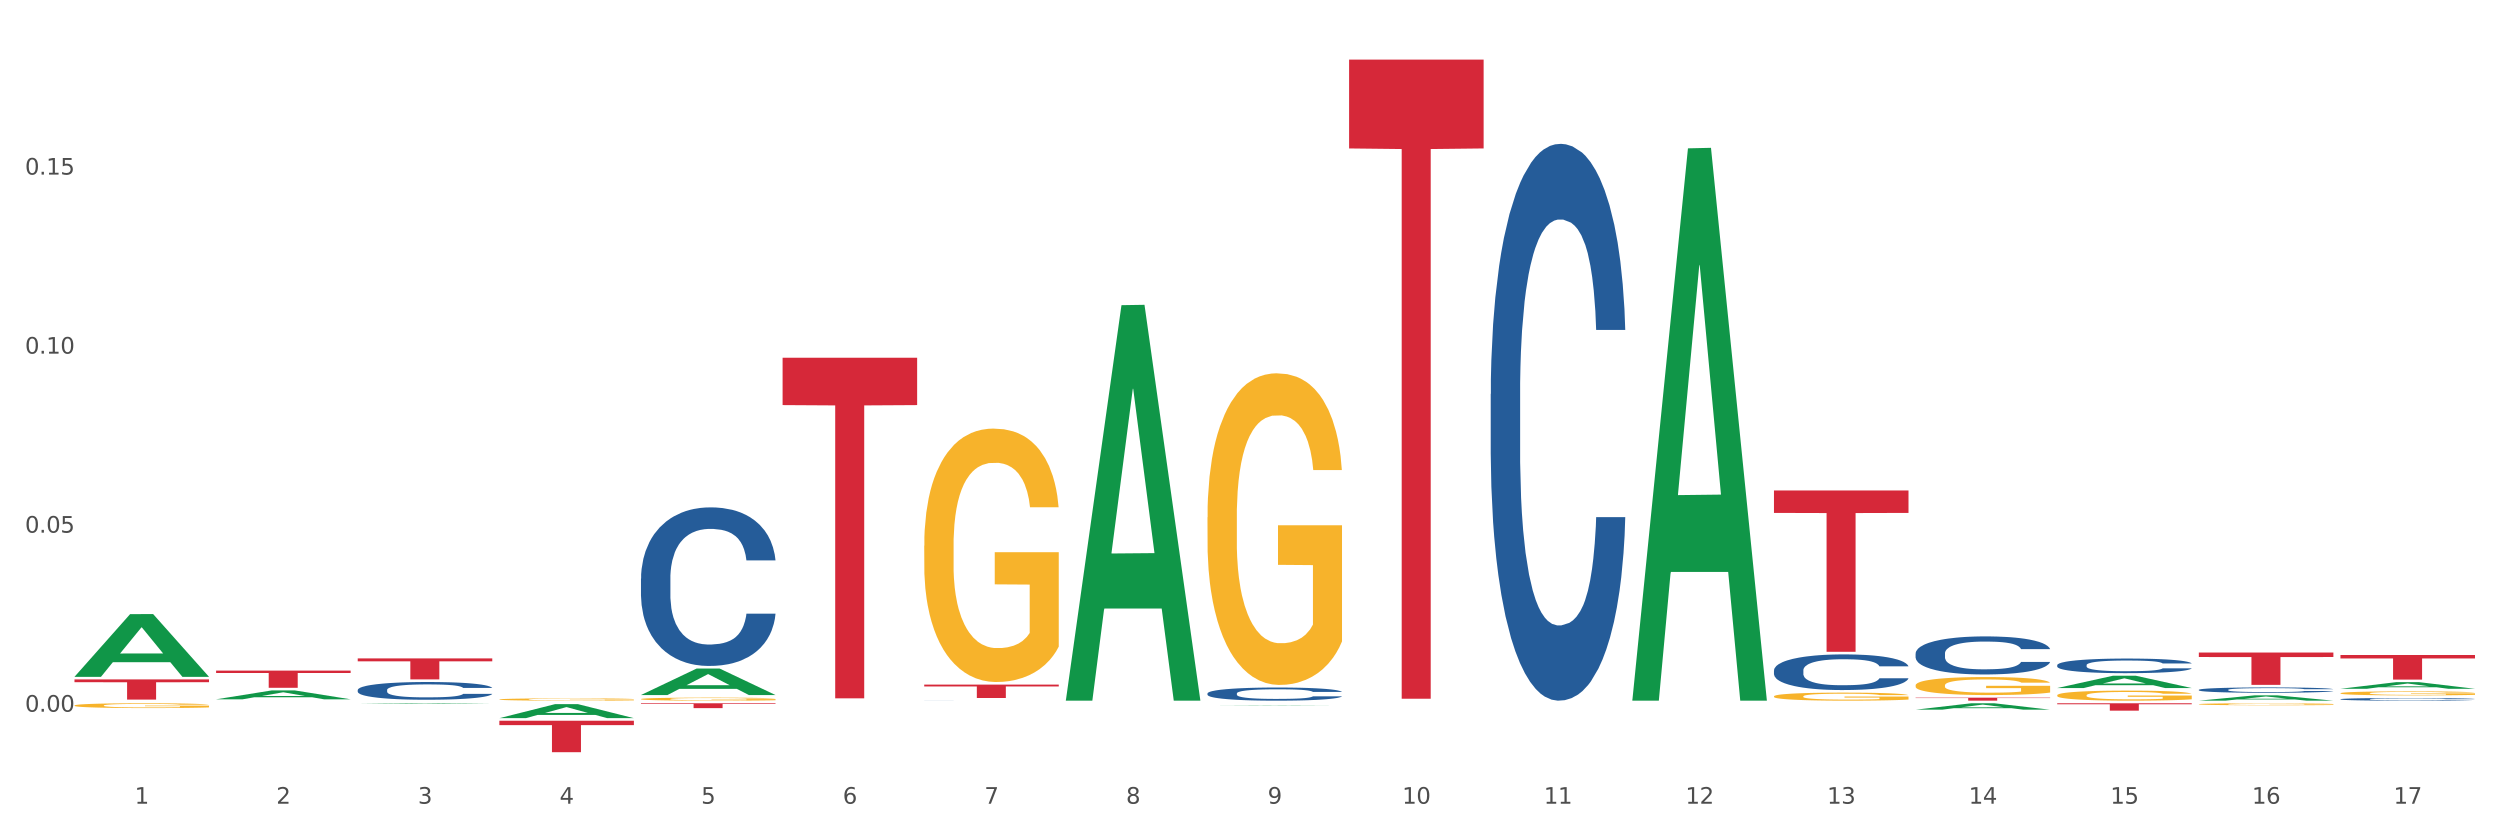<?xml version="1.0" encoding="utf-8" standalone="no"?>
<!DOCTYPE svg PUBLIC "-//W3C//DTD SVG 1.1//EN"
  "http://www.w3.org/Graphics/SVG/1.1/DTD/svg11.dtd">
<svg xmlns:xlink="http://www.w3.org/1999/xlink" width="1080pt" height="360pt" viewBox="0 0 1080 360" xmlns="http://www.w3.org/2000/svg" version="1.1">
 <rect x="0" y="0" width="1080" height="360" fill="#333333" stroke="none"/>
 <defs>
  <style type="text/css">*{stroke-linejoin: round; stroke-linecap: butt}</style>
 </defs>
 <g id="figure_1">
  <g id="patch_1">
   <path d="M 0 360 
L 1080 360 
L 1080 0 
L 0 0 
z
" style="fill: #ffffff; stroke: #ffffff; stroke-linejoin: miter"/>
  </g>
  <g id="axes_1">
   <g id="matplotlib.axis_1">
    <g id="xtick_1">
     <g id="text_1">
      <!-- 1 -->
      <g style="fill: #4d4d4d" transform="translate(58.182 347.204) scale(0.096 -0.096)">
       <defs>
        <path id="DejaVuSans-31" d="M 794 531 
L 1825 531 
L 1825 4091 
L 703 3866 
L 703 4441 
L 1819 4666 
L 2450 4666 
L 2450 531 
L 3481 531 
L 3481 0 
L 794 0 
L 794 531 
z
" transform="scale(0.016)"/>
       </defs>
       <use xlink:href="#DejaVuSans-31"/>
      </g>
     </g>
    </g>
    <g id="xtick_2">
     <g id="text_2">
      <!-- 2 -->
      <g style="fill: #4d4d4d" transform="translate(119.364 347.204) scale(0.096 -0.096)">
       <defs>
        <path id="DejaVuSans-32" d="M 1228 531 
L 3431 531 
L 3431 0 
L 469 0 
L 469 531 
Q 828 903 1448 1529 
Q 2069 2156 2228 2338 
Q 2531 2678 2651 2914 
Q 2772 3150 2772 3378 
Q 2772 3750 2511 3984 
Q 2250 4219 1831 4219 
Q 1534 4219 1204 4116 
Q 875 4013 500 3803 
L 500 4441 
Q 881 4594 1212 4672 
Q 1544 4750 1819 4750 
Q 2544 4750 2975 4387 
Q 3406 4025 3406 3419 
Q 3406 3131 3298 2873 
Q 3191 2616 2906 2266 
Q 2828 2175 2409 1742 
Q 1991 1309 1228 531 
z
" transform="scale(0.016)"/>
       </defs>
       <use xlink:href="#DejaVuSans-32"/>
      </g>
     </g>
    </g>
    <g id="xtick_3">
     <g id="text_3">
      <!-- 3 -->
      <g style="fill: #4d4d4d" transform="translate(180.545 347.204) scale(0.096 -0.096)">
       <defs>
        <path id="DejaVuSans-33" d="M 2597 2516 
Q 3050 2419 3304 2112 
Q 3559 1806 3559 1356 
Q 3559 666 3084 287 
Q 2609 -91 1734 -91 
Q 1441 -91 1130 -33 
Q 819 25 488 141 
L 488 750 
Q 750 597 1062 519 
Q 1375 441 1716 441 
Q 2309 441 2620 675 
Q 2931 909 2931 1356 
Q 2931 1769 2642 2001 
Q 2353 2234 1838 2234 
L 1294 2234 
L 1294 2753 
L 1863 2753 
Q 2328 2753 2575 2939 
Q 2822 3125 2822 3475 
Q 2822 3834 2567 4026 
Q 2313 4219 1838 4219 
Q 1578 4219 1281 4162 
Q 984 4106 628 3988 
L 628 4550 
Q 988 4650 1302 4700 
Q 1616 4750 1894 4750 
Q 2613 4750 3031 4423 
Q 3450 4097 3450 3541 
Q 3450 3153 3228 2886 
Q 3006 2619 2597 2516 
z
" transform="scale(0.016)"/>
       </defs>
       <use xlink:href="#DejaVuSans-33"/>
      </g>
     </g>
    </g>
    <g id="xtick_4">
     <g id="text_4">
      <!-- 4 -->
      <g style="fill: #4d4d4d" transform="translate(241.726 347.204) scale(0.096 -0.096)">
       <defs>
        <path id="DejaVuSans-34" d="M 2419 4116 
L 825 1625 
L 2419 1625 
L 2419 4116 
z
M 2253 4666 
L 3047 4666 
L 3047 1625 
L 3713 1625 
L 3713 1100 
L 3047 1100 
L 3047 0 
L 2419 0 
L 2419 1100 
L 313 1100 
L 313 1709 
L 2253 4666 
z
" transform="scale(0.016)"/>
       </defs>
       <use xlink:href="#DejaVuSans-34"/>
      </g>
     </g>
    </g>
    <g id="xtick_5">
     <g id="text_5">
      <!-- 5 -->
      <g style="fill: #4d4d4d" transform="translate(302.908 347.204) scale(0.096 -0.096)">
       <defs>
        <path id="DejaVuSans-35" d="M 691 4666 
L 3169 4666 
L 3169 4134 
L 1269 4134 
L 1269 2991 
Q 1406 3038 1543 3061 
Q 1681 3084 1819 3084 
Q 2600 3084 3056 2656 
Q 3513 2228 3513 1497 
Q 3513 744 3044 326 
Q 2575 -91 1722 -91 
Q 1428 -91 1123 -41 
Q 819 9 494 109 
L 494 744 
Q 775 591 1075 516 
Q 1375 441 1709 441 
Q 2250 441 2565 725 
Q 2881 1009 2881 1497 
Q 2881 1984 2565 2268 
Q 2250 2553 1709 2553 
Q 1456 2553 1204 2497 
Q 953 2441 691 2322 
L 691 4666 
z
" transform="scale(0.016)"/>
       </defs>
       <use xlink:href="#DejaVuSans-35"/>
      </g>
     </g>
    </g>
    <g id="xtick_6">
     <g id="text_6">
      <!-- 6 -->
      <g style="fill: #4d4d4d" transform="translate(364.089 347.204) scale(0.096 -0.096)">
       <defs>
        <path id="DejaVuSans-36" d="M 2113 2584 
Q 1688 2584 1439 2293 
Q 1191 2003 1191 1497 
Q 1191 994 1439 701 
Q 1688 409 2113 409 
Q 2538 409 2786 701 
Q 3034 994 3034 1497 
Q 3034 2003 2786 2293 
Q 2538 2584 2113 2584 
z
M 3366 4563 
L 3366 3988 
Q 3128 4100 2886 4159 
Q 2644 4219 2406 4219 
Q 1781 4219 1451 3797 
Q 1122 3375 1075 2522 
Q 1259 2794 1537 2939 
Q 1816 3084 2150 3084 
Q 2853 3084 3261 2657 
Q 3669 2231 3669 1497 
Q 3669 778 3244 343 
Q 2819 -91 2113 -91 
Q 1303 -91 875 529 
Q 447 1150 447 2328 
Q 447 3434 972 4092 
Q 1497 4750 2381 4750 
Q 2619 4750 2861 4703 
Q 3103 4656 3366 4563 
z
" transform="scale(0.016)"/>
       </defs>
       <use xlink:href="#DejaVuSans-36"/>
      </g>
     </g>
    </g>
    <g id="xtick_7">
     <g id="text_7">
      <!-- 7 -->
      <g style="fill: #4d4d4d" transform="translate(425.271 347.204) scale(0.096 -0.096)">
       <defs>
        <path id="DejaVuSans-37" d="M 525 4666 
L 3525 4666 
L 3525 4397 
L 1831 0 
L 1172 0 
L 2766 4134 
L 525 4134 
L 525 4666 
z
" transform="scale(0.016)"/>
       </defs>
       <use xlink:href="#DejaVuSans-37"/>
      </g>
     </g>
    </g>
    <g id="xtick_8">
     <g id="text_8">
      <!-- 8 -->
      <g style="fill: #4d4d4d" transform="translate(486.452 347.204) scale(0.096 -0.096)">
       <defs>
        <path id="DejaVuSans-38" d="M 2034 2216 
Q 1584 2216 1326 1975 
Q 1069 1734 1069 1313 
Q 1069 891 1326 650 
Q 1584 409 2034 409 
Q 2484 409 2743 651 
Q 3003 894 3003 1313 
Q 3003 1734 2745 1975 
Q 2488 2216 2034 2216 
z
M 1403 2484 
Q 997 2584 770 2862 
Q 544 3141 544 3541 
Q 544 4100 942 4425 
Q 1341 4750 2034 4750 
Q 2731 4750 3128 4425 
Q 3525 4100 3525 3541 
Q 3525 3141 3298 2862 
Q 3072 2584 2669 2484 
Q 3125 2378 3379 2068 
Q 3634 1759 3634 1313 
Q 3634 634 3220 271 
Q 2806 -91 2034 -91 
Q 1263 -91 848 271 
Q 434 634 434 1313 
Q 434 1759 690 2068 
Q 947 2378 1403 2484 
z
M 1172 3481 
Q 1172 3119 1398 2916 
Q 1625 2713 2034 2713 
Q 2441 2713 2670 2916 
Q 2900 3119 2900 3481 
Q 2900 3844 2670 4047 
Q 2441 4250 2034 4250 
Q 1625 4250 1398 4047 
Q 1172 3844 1172 3481 
z
" transform="scale(0.016)"/>
       </defs>
       <use xlink:href="#DejaVuSans-38"/>
      </g>
     </g>
    </g>
    <g id="xtick_9">
     <g id="text_9">
      <!-- 9 -->
      <g style="fill: #4d4d4d" transform="translate(547.634 347.204) scale(0.096 -0.096)">
       <defs>
        <path id="DejaVuSans-39" d="M 703 97 
L 703 672 
Q 941 559 1184 500 
Q 1428 441 1663 441 
Q 2288 441 2617 861 
Q 2947 1281 2994 2138 
Q 2813 1869 2534 1725 
Q 2256 1581 1919 1581 
Q 1219 1581 811 2004 
Q 403 2428 403 3163 
Q 403 3881 828 4315 
Q 1253 4750 1959 4750 
Q 2769 4750 3195 4129 
Q 3622 3509 3622 2328 
Q 3622 1225 3098 567 
Q 2575 -91 1691 -91 
Q 1453 -91 1209 -44 
Q 966 3 703 97 
z
M 1959 2075 
Q 2384 2075 2632 2365 
Q 2881 2656 2881 3163 
Q 2881 3666 2632 3958 
Q 2384 4250 1959 4250 
Q 1534 4250 1286 3958 
Q 1038 3666 1038 3163 
Q 1038 2656 1286 2365 
Q 1534 2075 1959 2075 
z
" transform="scale(0.016)"/>
       </defs>
       <use xlink:href="#DejaVuSans-39"/>
      </g>
     </g>
    </g>
    <g id="xtick_10">
     <g id="text_10">
      <!-- 10 -->
      <g style="fill: #4d4d4d" transform="translate(605.761 347.204) scale(0.096 -0.096)">
       <defs>
        <path id="DejaVuSans-30" d="M 2034 4250 
Q 1547 4250 1301 3770 
Q 1056 3291 1056 2328 
Q 1056 1369 1301 889 
Q 1547 409 2034 409 
Q 2525 409 2770 889 
Q 3016 1369 3016 2328 
Q 3016 3291 2770 3770 
Q 2525 4250 2034 4250 
z
M 2034 4750 
Q 2819 4750 3233 4129 
Q 3647 3509 3647 2328 
Q 3647 1150 3233 529 
Q 2819 -91 2034 -91 
Q 1250 -91 836 529 
Q 422 1150 422 2328 
Q 422 3509 836 4129 
Q 1250 4750 2034 4750 
z
" transform="scale(0.016)"/>
       </defs>
       <use xlink:href="#DejaVuSans-31"/>
       <use xlink:href="#DejaVuSans-30" transform="translate(63.623 0)"/>
      </g>
     </g>
    </g>
    <g id="xtick_11">
     <g id="text_11">
      <!-- 11 -->
      <g style="fill: #4d4d4d" transform="translate(666.942 347.204) scale(0.096 -0.096)">
       <use xlink:href="#DejaVuSans-31"/>
       <use xlink:href="#DejaVuSans-31" transform="translate(63.623 0)"/>
      </g>
     </g>
    </g>
    <g id="xtick_12">
     <g id="text_12">
      <!-- 12 -->
      <g style="fill: #4d4d4d" transform="translate(728.124 347.204) scale(0.096 -0.096)">
       <use xlink:href="#DejaVuSans-31"/>
       <use xlink:href="#DejaVuSans-32" transform="translate(63.623 0)"/>
      </g>
     </g>
    </g>
    <g id="xtick_13">
     <g id="text_13">
      <!-- 13 -->
      <g style="fill: #4d4d4d" transform="translate(789.305 347.204) scale(0.096 -0.096)">
       <use xlink:href="#DejaVuSans-31"/>
       <use xlink:href="#DejaVuSans-33" transform="translate(63.623 0)"/>
      </g>
     </g>
    </g>
    <g id="xtick_14">
     <g id="text_14">
      <!-- 14 -->
      <g style="fill: #4d4d4d" transform="translate(850.487 347.204) scale(0.096 -0.096)">
       <use xlink:href="#DejaVuSans-31"/>
       <use xlink:href="#DejaVuSans-34" transform="translate(63.623 0)"/>
      </g>
     </g>
    </g>
    <g id="xtick_15">
     <g id="text_15">
      <!-- 15 -->
      <g style="fill: #4d4d4d" transform="translate(911.668 347.204) scale(0.096 -0.096)">
       <use xlink:href="#DejaVuSans-31"/>
       <use xlink:href="#DejaVuSans-35" transform="translate(63.623 0)"/>
      </g>
     </g>
    </g>
    <g id="xtick_16">
     <g id="text_16">
      <!-- 16 -->
      <g style="fill: #4d4d4d" transform="translate(972.849 347.204) scale(0.096 -0.096)">
       <use xlink:href="#DejaVuSans-31"/>
       <use xlink:href="#DejaVuSans-36" transform="translate(63.623 0)"/>
      </g>
     </g>
    </g>
    <g id="xtick_17">
     <g id="text_17">
      <!-- 17 -->
      <g style="fill: #4d4d4d" transform="translate(1034.031 347.204) scale(0.096 -0.096)">
       <use xlink:href="#DejaVuSans-31"/>
       <use xlink:href="#DejaVuSans-37" transform="translate(63.623 0)"/>
      </g>
     </g>
    </g>
    <g id="xtick_18"/>
    <g id="xtick_19"/>
    <g id="xtick_20"/>
    <g id="xtick_21"/>
    <g id="xtick_22"/>
    <g id="xtick_23"/>
    <g id="xtick_24"/>
    <g id="xtick_25"/>
    <g id="xtick_26"/>
    <g id="xtick_27"/>
    <g id="xtick_28"/>
    <g id="xtick_29"/>
    <g id="xtick_30"/>
    <g id="xtick_31"/>
    <g id="xtick_32"/>
    <g id="xtick_33"/>
   </g>
   <g id="matplotlib.axis_2">
    <g id="ytick_1">
     <g id="text_18">
      <!-- 0.00 -->
      <g style="fill: #4d4d4d" transform="translate(10.8 307.456) scale(0.096 -0.096)">
       <defs>
        <path id="DejaVuSans-2e" d="M 684 794 
L 1344 794 
L 1344 0 
L 684 0 
L 684 794 
z
" transform="scale(0.016)"/>
       </defs>
       <use xlink:href="#DejaVuSans-30"/>
       <use xlink:href="#DejaVuSans-2e" transform="translate(63.623 0)"/>
       <use xlink:href="#DejaVuSans-30" transform="translate(95.41 0)"/>
       <use xlink:href="#DejaVuSans-30" transform="translate(159.033 0)"/>
      </g>
     </g>
    </g>
    <g id="ytick_2">
     <g id="text_19">
      <!-- 0.05 -->
      <g style="fill: #4d4d4d" transform="translate(10.8 230.113) scale(0.096 -0.096)">
       <use xlink:href="#DejaVuSans-30"/>
       <use xlink:href="#DejaVuSans-2e" transform="translate(63.623 0)"/>
       <use xlink:href="#DejaVuSans-30" transform="translate(95.41 0)"/>
       <use xlink:href="#DejaVuSans-35" transform="translate(159.033 0)"/>
      </g>
     </g>
    </g>
    <g id="ytick_3">
     <g id="text_20">
      <!-- 0.10 -->
      <g style="fill: #4d4d4d" transform="translate(10.8 152.771) scale(0.096 -0.096)">
       <use xlink:href="#DejaVuSans-30"/>
       <use xlink:href="#DejaVuSans-2e" transform="translate(63.623 0)"/>
       <use xlink:href="#DejaVuSans-31" transform="translate(95.41 0)"/>
       <use xlink:href="#DejaVuSans-30" transform="translate(159.033 0)"/>
      </g>
     </g>
    </g>
    <g id="ytick_4">
     <g id="text_21">
      <!-- 0.15 -->
      <g style="fill: #4d4d4d" transform="translate(10.8 75.428) scale(0.096 -0.096)">
       <use xlink:href="#DejaVuSans-30"/>
       <use xlink:href="#DejaVuSans-2e" transform="translate(63.623 0)"/>
       <use xlink:href="#DejaVuSans-31" transform="translate(95.41 0)"/>
       <use xlink:href="#DejaVuSans-35" transform="translate(159.033 0)"/>
      </g>
     </g>
    </g>
    <g id="ytick_5"/>
    <g id="ytick_6"/>
    <g id="ytick_7"/>
    <g id="ytick_8"/>
   </g>
   <g id="PolyCollection_1">
    <path d="M 32.175 292.346 
L 32.235 292.321 
L 56.203 265.303 
L 66.15 265.277 
L 90.297 292.397 
L 78.793 292.397 
L 73.58 286.082 
L 48.833 286.082 
L 48.653 286.184 
L 43.62 292.397 
L 32.175 292.397 
L 32.175 292.346 
L 51.949 282.313 
L 70.464 282.288 
L 61.296 271.058 
L 61.176 271.007 
L 61.056 271.083 
L 51.889 282.288 
L 51.949 282.313 
L 32.175 292.346 
z
" clip-path="url(#p09ec4d008d)" style="fill: #109648"/>
    <path d="M 93.356 302.096 
L 93.416 302.092 
L 117.384 298.259 
L 127.331 298.256 
L 151.479 302.103 
L 139.974 302.103 
L 134.761 301.207 
L 110.014 301.207 
L 109.834 301.222 
L 104.801 302.103 
L 93.356 302.103 
L 93.356 302.096 
L 113.13 300.673 
L 131.645 300.669 
L 122.478 299.076 
L 122.358 299.069 
L 122.238 299.079 
L 113.07 300.669 
L 113.13 300.673 
L 93.356 302.096 
z
" clip-path="url(#p09ec4d008d)" style="fill: #109648"/>
    <path d="M 154.538 304.104 
L 154.598 304.104 
L 178.566 303.809 
L 188.512 303.808 
L 212.66 304.105 
L 201.156 304.105 
L 195.943 304.036 
L 171.196 304.036 
L 171.016 304.037 
L 165.983 304.105 
L 154.538 304.105 
L 154.538 304.104 
L 174.311 303.995 
L 192.827 303.994 
L 183.659 303.872 
L 183.539 303.871 
L 183.419 303.872 
L 174.251 303.994 
L 174.311 303.995 
L 154.538 304.104 
z
" clip-path="url(#p09ec4d008d)" style="fill: #109648"/>
    <path d="M 215.719 310.236 
L 215.779 310.23 
L 239.747 304.199 
L 249.694 304.193 
L 273.842 310.247 
L 262.337 310.247 
L 257.124 308.838 
L 232.377 308.838 
L 232.197 308.86 
L 227.164 310.247 
L 215.719 310.247 
L 215.719 310.236 
L 235.493 307.996 
L 254.008 307.991 
L 244.84 305.484 
L 244.72 305.472 
L 244.601 305.489 
L 235.433 307.991 
L 235.493 307.996 
L 215.719 310.236 
z
" clip-path="url(#p09ec4d008d)" style="fill: #109648"/>
    <path d="M 276.901 300.24 
L 276.961 300.229 
L 300.929 288.818 
L 310.875 288.808 
L 335.023 300.261 
L 323.518 300.261 
L 318.305 297.594 
L 293.558 297.594 
L 293.379 297.637 
L 288.345 300.261 
L 276.901 300.261 
L 276.901 300.24 
L 296.674 296.002 
L 315.19 295.992 
L 306.022 291.249 
L 305.902 291.227 
L 305.782 291.26 
L 296.614 295.992 
L 296.674 296.002 
L 276.901 300.24 
z
" clip-path="url(#p09ec4d008d)" style="fill: #109648"/>
    <path d="M 949.896 302.692 
L 949.956 302.69 
L 973.924 300.397 
L 983.871 300.395 
L 1008.019 302.696 
L 996.514 302.696 
L 991.301 302.16 
L 966.554 302.16 
L 966.374 302.169 
L 961.341 302.696 
L 949.896 302.696 
L 949.896 302.692 
L 969.67 301.84 
L 988.185 301.838 
L 979.017 300.885 
L 978.897 300.881 
L 978.778 300.887 
L 969.61 301.838 
L 969.67 301.84 
L 949.896 302.692 
z
" clip-path="url(#p09ec4d008d)" style="fill: #109648"/>
    <path d="M 1011.078 297.55 
L 1011.138 297.547 
L 1035.106 294.693 
L 1045.052 294.69 
L 1069.2 297.555 
L 1057.695 297.555 
L 1052.482 296.888 
L 1027.735 296.888 
L 1027.556 296.899 
L 1022.522 297.555 
L 1011.078 297.555 
L 1011.078 297.55 
L 1030.851 296.49 
L 1049.366 296.487 
L 1040.199 295.301 
L 1040.079 295.296 
L 1039.959 295.304 
L 1030.791 296.487 
L 1030.851 296.49 
L 1011.078 297.55 
z
" clip-path="url(#p09ec4d008d)" style="fill: #109648"/>
    <path d="M 1011.078 299.474 
L 1011.146 299.472 
L 1011.146 299.415 
L 1011.284 299.365 
L 1011.97 299.246 
L 1012.999 299.147 
L 1013.754 299.094 
L 1014.509 299.051 
L 1015.401 299.008 
L 1016.499 298.964 
L 1018.489 298.898 
L 1019.724 298.865 
L 1021.234 298.83 
L 1023.978 298.779 
L 1025.969 298.75 
L 1028.027 298.726 
L 1031.39 298.698 
L 1033.585 298.685 
L 1035.919 298.675 
L 1038.732 298.669 
L 1040.859 298.667 
L 1045.526 298.672 
L 1049.506 298.686 
L 1051.427 298.698 
L 1053.897 298.717 
L 1055.201 298.729 
L 1057.328 298.755 
L 1059.524 298.788 
L 1061.034 298.817 
L 1063.299 298.871 
L 1065.014 298.926 
L 1066.592 298.992 
L 1067.416 299.039 
L 1068.033 299.082 
L 1068.582 299.131 
L 1069.131 299.209 
L 1056.78 299.209 
L 1056.299 299.153 
L 1055.544 299.101 
L 1054.446 299.05 
L 1053.486 299.018 
L 1051.839 298.978 
L 1050.329 298.953 
L 1048.751 298.934 
L 1046.829 298.918 
L 1045.32 298.91 
L 1043.192 298.903 
L 1039.007 298.905 
L 1036.193 298.918 
L 1034.272 298.934 
L 1033.037 298.948 
L 1031.939 298.964 
L 1030.703 298.986 
L 1029.262 299.02 
L 1028.233 299.05 
L 1027.204 299.088 
L 1026.38 299.126 
L 1025.625 299.171 
L 1025.008 299.219 
L 1024.527 299.268 
L 1024.116 299.329 
L 1023.773 299.429 
L 1023.773 299.648 
L 1023.91 299.697 
L 1024.253 299.762 
L 1024.665 299.812 
L 1025.351 299.871 
L 1025.969 299.911 
L 1027.135 299.968 
L 1028.439 300.016 
L 1029.468 300.046 
L 1030.498 300.071 
L 1032.282 300.107 
L 1034.272 300.135 
L 1035.987 300.153 
L 1038.32 300.169 
L 1039.899 300.175 
L 1041.271 300.178 
L 1044.634 300.178 
L 1047.035 300.173 
L 1049.712 300.162 
L 1051.77 300.148 
L 1053.486 300.13 
L 1055.407 300.102 
L 1056.642 300.075 
L 1056.642 299.742 
L 1041.546 299.74 
L 1041.546 299.518 
L 1069.2 299.518 
L 1069.2 300.169 
L 1068.033 300.202 
L 1066.73 300.232 
L 1065.357 300.26 
L 1063.299 300.293 
L 1060.828 300.325 
L 1058.632 300.347 
L 1056.299 300.366 
L 1053.554 300.384 
L 1049.986 300.4 
L 1047.79 300.406 
L 1045.045 300.411 
L 1041.82 300.413 
L 1039.007 300.409 
L 1036.262 300.401 
L 1033.38 300.387 
L 1030.566 300.366 
L 1028.439 300.346 
L 1026.312 300.32 
L 1024.047 300.287 
L 1022.263 300.255 
L 1020.891 300.226 
L 1019.381 300.189 
L 1017.734 300.142 
L 1016.499 300.099 
L 1015.401 300.054 
L 1014.234 299.997 
L 1013.411 299.947 
L 1012.587 299.885 
L 1012.107 299.839 
L 1011.558 299.767 
L 1011.146 299.667 
L 1011.078 299.474 
z
" clip-path="url(#p09ec4d008d)" style="fill: #f7b32b"/>
    <path d="M 32.175 304.769 
L 32.244 304.768 
L 32.244 304.699 
L 32.381 304.64 
L 33.067 304.498 
L 34.096 304.38 
L 34.851 304.317 
L 35.606 304.266 
L 36.498 304.215 
L 37.596 304.162 
L 39.586 304.084 
L 40.821 304.044 
L 42.331 304.002 
L 45.076 303.941 
L 47.066 303.907 
L 49.124 303.879 
L 52.487 303.844 
L 54.683 303.829 
L 57.016 303.818 
L 59.829 303.81 
L 61.957 303.808 
L 66.623 303.814 
L 70.603 303.831 
L 72.524 303.844 
L 74.995 303.867 
L 76.299 303.882 
L 78.426 303.913 
L 80.622 303.953 
L 82.131 303.987 
L 84.396 304.051 
L 86.111 304.116 
L 87.69 304.196 
L 88.513 304.251 
L 89.131 304.302 
L 89.68 304.361 
L 90.229 304.454 
L 77.877 304.454 
L 77.397 304.388 
L 76.642 304.325 
L 75.544 304.264 
L 74.583 304.226 
L 72.936 304.179 
L 71.426 304.148 
L 69.848 304.126 
L 67.927 304.107 
L 66.417 304.097 
L 64.29 304.089 
L 60.104 304.091 
L 57.29 304.107 
L 55.369 304.126 
L 54.134 304.143 
L 53.036 304.162 
L 51.801 304.188 
L 50.36 304.228 
L 49.33 304.264 
L 48.301 304.31 
L 47.478 304.355 
L 46.723 304.409 
L 46.105 304.466 
L 45.625 304.524 
L 45.213 304.597 
L 44.87 304.716 
L 44.87 304.977 
L 45.007 305.035 
L 45.35 305.113 
L 45.762 305.172 
L 46.448 305.242 
L 47.066 305.29 
L 48.232 305.358 
L 49.536 305.415 
L 50.566 305.451 
L 51.595 305.482 
L 53.379 305.524 
L 55.369 305.558 
L 57.085 305.579 
L 59.418 305.598 
L 60.996 305.605 
L 62.368 305.609 
L 65.731 305.609 
L 68.133 305.603 
L 70.809 305.59 
L 72.868 305.573 
L 74.583 305.552 
L 76.504 305.518 
L 77.74 305.486 
L 77.74 305.089 
L 62.643 305.087 
L 62.643 304.823 
L 90.297 304.823 
L 90.297 305.598 
L 89.131 305.638 
L 87.827 305.674 
L 86.455 305.706 
L 84.396 305.746 
L 81.926 305.784 
L 79.73 305.81 
L 77.397 305.833 
L 74.652 305.854 
L 71.083 305.873 
L 68.887 305.881 
L 66.143 305.886 
L 62.917 305.888 
L 60.104 305.885 
L 57.359 305.875 
L 54.477 305.858 
L 51.663 305.833 
L 49.536 305.809 
L 47.409 305.778 
L 45.144 305.738 
L 43.36 305.7 
L 41.988 305.666 
L 40.478 305.622 
L 38.831 305.565 
L 37.596 305.514 
L 36.498 305.461 
L 35.332 305.393 
L 34.508 305.334 
L 33.685 305.26 
L 33.204 305.204 
L 32.655 305.119 
L 32.244 304.999 
L 32.175 304.769 
z
" clip-path="url(#p09ec4d008d)" style="fill: #f7b32b"/>
    <path d="M 215.719 302.159 
L 215.788 302.158 
L 215.788 302.125 
L 215.925 302.097 
L 216.611 302.029 
L 217.641 301.972 
L 218.395 301.942 
L 219.15 301.917 
L 220.042 301.893 
L 221.14 301.867 
L 223.13 301.83 
L 224.366 301.811 
L 225.875 301.791 
L 228.62 301.761 
L 230.61 301.745 
L 232.669 301.731 
L 236.031 301.715 
L 238.227 301.708 
L 240.56 301.702 
L 243.374 301.698 
L 245.501 301.697 
L 250.167 301.7 
L 254.147 301.708 
L 256.069 301.715 
L 258.539 301.726 
L 259.843 301.733 
L 261.97 301.748 
L 264.166 301.767 
L 265.676 301.783 
L 267.94 301.814 
L 269.656 301.845 
L 271.234 301.884 
L 272.057 301.91 
L 272.675 301.935 
L 273.224 301.963 
L 273.773 302.008 
L 261.421 302.008 
L 260.941 301.976 
L 260.186 301.946 
L 259.088 301.916 
L 258.127 301.898 
L 256.48 301.875 
L 254.971 301.861 
L 253.392 301.85 
L 251.471 301.841 
L 249.961 301.836 
L 247.834 301.832 
L 243.648 301.833 
L 240.835 301.841 
L 238.913 301.85 
L 237.678 301.858 
L 236.58 301.867 
L 235.345 301.88 
L 233.904 301.899 
L 232.875 301.916 
L 231.845 301.938 
L 231.022 301.96 
L 230.267 301.986 
L 229.649 302.013 
L 229.169 302.041 
L 228.757 302.076 
L 228.414 302.133 
L 228.414 302.258 
L 228.551 302.287 
L 228.895 302.324 
L 229.306 302.352 
L 229.993 302.386 
L 230.61 302.409 
L 231.777 302.442 
L 233.08 302.469 
L 234.11 302.486 
L 235.139 302.501 
L 236.923 302.521 
L 238.913 302.537 
L 240.629 302.547 
L 242.962 302.557 
L 244.54 302.56 
L 245.913 302.562 
L 249.275 302.562 
L 251.677 302.559 
L 254.353 302.553 
L 256.412 302.545 
L 258.127 302.535 
L 260.049 302.518 
L 261.284 302.503 
L 261.284 302.312 
L 246.187 302.311 
L 246.187 302.184 
L 273.842 302.184 
L 273.842 302.557 
L 272.675 302.576 
L 271.371 302.593 
L 269.999 302.609 
L 267.94 302.628 
L 265.47 302.646 
L 263.274 302.659 
L 260.941 302.67 
L 258.196 302.68 
L 254.628 302.689 
L 252.432 302.692 
L 249.687 302.695 
L 246.462 302.696 
L 243.648 302.694 
L 240.903 302.69 
L 238.021 302.682 
L 235.208 302.67 
L 233.08 302.658 
L 230.953 302.643 
L 228.689 302.624 
L 226.905 302.606 
L 225.532 302.589 
L 224.022 302.568 
L 222.376 302.541 
L 221.14 302.516 
L 220.042 302.491 
L 218.876 302.458 
L 218.052 302.43 
L 217.229 302.394 
L 216.749 302.368 
L 216.2 302.327 
L 215.788 302.269 
L 215.719 302.159 
z
" clip-path="url(#p09ec4d008d)" style="fill: #f7b32b"/>
    <path d="M 276.901 301.985 
L 276.969 301.983 
L 276.969 301.94 
L 277.107 301.903 
L 277.793 301.812 
L 278.822 301.737 
L 279.577 301.697 
L 280.332 301.665 
L 281.224 301.632 
L 282.322 301.598 
L 284.312 301.549 
L 285.547 301.523 
L 287.057 301.497 
L 289.801 301.458 
L 291.792 301.436 
L 293.85 301.418 
L 297.213 301.396 
L 299.408 301.387 
L 301.742 301.379 
L 304.555 301.375 
L 306.682 301.373 
L 311.349 301.377 
L 315.329 301.388 
L 317.25 301.396 
L 319.72 301.411 
L 321.024 301.421 
L 323.152 301.44 
L 325.347 301.465 
L 326.857 301.487 
L 329.122 301.528 
L 330.837 301.569 
L 332.415 301.62 
L 333.239 301.655 
L 333.856 301.688 
L 334.405 301.725 
L 334.954 301.784 
L 322.603 301.784 
L 322.122 301.742 
L 321.367 301.702 
L 320.269 301.663 
L 319.309 301.639 
L 317.662 301.609 
L 316.152 301.59 
L 314.574 301.575 
L 312.652 301.563 
L 311.143 301.557 
L 309.015 301.552 
L 304.83 301.553 
L 302.016 301.563 
L 300.095 301.575 
L 298.86 301.586 
L 297.762 301.598 
L 296.526 301.615 
L 295.085 301.64 
L 294.056 301.663 
L 293.027 301.692 
L 292.203 301.721 
L 291.448 301.755 
L 290.831 301.791 
L 290.35 301.829 
L 289.939 301.875 
L 289.596 301.951 
L 289.596 302.116 
L 289.733 302.154 
L 290.076 302.203 
L 290.488 302.241 
L 291.174 302.285 
L 291.792 302.316 
L 292.958 302.359 
L 294.262 302.395 
L 295.291 302.418 
L 296.321 302.438 
L 298.105 302.464 
L 300.095 302.486 
L 301.81 302.499 
L 304.143 302.511 
L 305.722 302.516 
L 307.094 302.519 
L 310.457 302.519 
L 312.858 302.515 
L 315.535 302.506 
L 317.593 302.496 
L 319.309 302.482 
L 321.23 302.461 
L 322.465 302.44 
L 322.465 302.188 
L 307.369 302.186 
L 307.369 302.018 
L 335.023 302.018 
L 335.023 302.511 
L 333.856 302.537 
L 332.553 302.56 
L 331.18 302.58 
L 329.122 302.606 
L 326.651 302.63 
L 324.455 302.647 
L 322.122 302.661 
L 319.377 302.674 
L 315.809 302.686 
L 313.613 302.691 
L 310.868 302.695 
L 307.643 302.696 
L 304.83 302.694 
L 302.085 302.688 
L 299.203 302.677 
L 296.389 302.661 
L 294.262 302.645 
L 292.135 302.626 
L 289.87 302.601 
L 288.086 302.577 
L 286.714 302.555 
L 285.204 302.527 
L 283.557 302.491 
L 282.322 302.458 
L 281.224 302.424 
L 280.057 302.381 
L 279.234 302.343 
L 278.41 302.296 
L 277.93 302.261 
L 277.381 302.207 
L 276.969 302.131 
L 276.901 301.985 
z
" clip-path="url(#p09ec4d008d)" style="fill: #f7b32b"/>
    <path d="M 399.263 235.742 
L 399.332 235.642 
L 399.332 232.043 
L 399.469 228.943 
L 400.156 221.444 
L 401.185 215.245 
L 401.94 211.945 
L 402.695 209.245 
L 403.587 206.546 
L 404.685 203.746 
L 406.675 199.647 
L 407.91 197.547 
L 409.419 195.347 
L 412.164 192.148 
L 414.154 190.348 
L 416.213 188.848 
L 419.575 187.048 
L 421.771 186.248 
L 424.104 185.648 
L 426.918 185.248 
L 429.045 185.148 
L 433.711 185.448 
L 437.691 186.348 
L 439.613 187.048 
L 442.083 188.248 
L 443.387 189.048 
L 445.514 190.648 
L 447.71 192.747 
L 449.22 194.547 
L 451.484 197.947 
L 453.2 201.346 
L 454.778 205.546 
L 455.602 208.446 
L 456.219 211.145 
L 456.768 214.245 
L 457.317 219.144 
L 444.965 219.144 
L 444.485 215.645 
L 443.73 212.345 
L 442.632 209.145 
L 441.672 207.146 
L 440.025 204.646 
L 438.515 203.046 
L 436.937 201.846 
L 435.015 200.846 
L 433.506 200.347 
L 431.378 199.947 
L 427.192 200.047 
L 424.379 200.846 
L 422.458 201.846 
L 421.222 202.746 
L 420.124 203.746 
L 418.889 205.146 
L 417.448 207.246 
L 416.419 209.145 
L 415.39 211.545 
L 414.566 213.945 
L 413.811 216.745 
L 413.194 219.744 
L 412.713 222.844 
L 412.302 226.643 
L 411.958 232.943 
L 411.958 246.641 
L 412.096 249.741 
L 412.439 253.84 
L 412.851 256.94 
L 413.537 260.639 
L 414.154 263.139 
L 415.321 266.739 
L 416.625 269.738 
L 417.654 271.638 
L 418.683 273.238 
L 420.468 275.438 
L 422.458 277.237 
L 424.173 278.337 
L 426.506 279.337 
L 428.084 279.737 
L 429.457 279.937 
L 432.819 279.937 
L 435.221 279.637 
L 437.897 278.937 
L 439.956 278.037 
L 441.672 276.937 
L 443.593 275.138 
L 444.828 273.438 
L 444.828 252.54 
L 429.731 252.44 
L 429.731 238.542 
L 457.386 238.542 
L 457.386 279.337 
L 456.219 281.437 
L 454.915 283.337 
L 453.543 285.036 
L 451.484 287.136 
L 449.014 289.136 
L 446.818 290.536 
L 444.485 291.736 
L 441.74 292.836 
L 438.172 293.835 
L 435.976 294.235 
L 433.231 294.535 
L 430.006 294.635 
L 427.192 294.435 
L 424.448 293.935 
L 421.565 293.036 
L 418.752 291.736 
L 416.625 290.436 
L 414.497 288.836 
L 412.233 286.736 
L 410.449 284.737 
L 409.076 282.937 
L 407.567 280.637 
L 405.92 277.637 
L 404.685 274.938 
L 403.587 272.138 
L 402.42 268.538 
L 401.597 265.439 
L 400.773 261.539 
L 400.293 258.64 
L 399.744 254.14 
L 399.332 247.841 
L 399.263 235.742 
z
" clip-path="url(#p09ec4d008d)" style="fill: #f7b32b"/>
    <path d="M 827.533 296.08 
L 827.602 296.073 
L 827.602 295.817 
L 827.739 295.597 
L 828.425 295.063 
L 829.455 294.623 
L 830.21 294.388 
L 830.964 294.196 
L 831.857 294.004 
L 832.954 293.805 
L 834.945 293.514 
L 836.18 293.364 
L 837.689 293.208 
L 840.434 292.98 
L 842.424 292.852 
L 844.483 292.746 
L 847.845 292.618 
L 850.041 292.561 
L 852.374 292.518 
L 855.188 292.49 
L 857.315 292.483 
L 861.981 292.504 
L 865.961 292.568 
L 867.883 292.618 
L 870.353 292.703 
L 871.657 292.76 
L 873.784 292.874 
L 875.98 293.023 
L 877.49 293.151 
L 879.754 293.393 
L 881.47 293.634 
L 883.048 293.933 
L 883.872 294.139 
L 884.489 294.331 
L 885.038 294.552 
L 885.587 294.9 
L 873.235 294.9 
L 872.755 294.651 
L 872 294.416 
L 870.902 294.189 
L 869.941 294.047 
L 868.295 293.869 
L 866.785 293.755 
L 865.207 293.67 
L 863.285 293.599 
L 861.775 293.563 
L 859.648 293.535 
L 855.462 293.542 
L 852.649 293.599 
L 850.727 293.67 
L 849.492 293.734 
L 848.394 293.805 
L 847.159 293.905 
L 845.718 294.054 
L 844.689 294.189 
L 843.659 294.36 
L 842.836 294.53 
L 842.081 294.729 
L 841.464 294.943 
L 840.983 295.163 
L 840.571 295.433 
L 840.228 295.881 
L 840.228 296.855 
L 840.366 297.075 
L 840.709 297.367 
L 841.12 297.587 
L 841.807 297.85 
L 842.424 298.028 
L 843.591 298.284 
L 844.895 298.497 
L 845.924 298.632 
L 846.953 298.746 
L 848.737 298.903 
L 850.727 299.03 
L 852.443 299.109 
L 854.776 299.18 
L 856.354 299.208 
L 857.727 299.222 
L 861.089 299.222 
L 863.491 299.201 
L 866.167 299.151 
L 868.226 299.087 
L 869.941 299.009 
L 871.863 298.881 
L 873.098 298.76 
L 873.098 297.274 
L 858.001 297.267 
L 858.001 296.279 
L 885.656 296.279 
L 885.656 299.18 
L 884.489 299.329 
L 883.185 299.464 
L 881.813 299.585 
L 879.754 299.734 
L 877.284 299.876 
L 875.088 299.976 
L 872.755 300.061 
L 870.01 300.14 
L 866.442 300.211 
L 864.246 300.239 
L 861.501 300.26 
L 858.276 300.268 
L 855.462 300.253 
L 852.717 300.218 
L 849.835 300.154 
L 847.022 300.061 
L 844.895 299.969 
L 842.767 299.855 
L 840.503 299.706 
L 838.719 299.564 
L 837.346 299.436 
L 835.837 299.272 
L 834.19 299.059 
L 832.954 298.867 
L 831.857 298.668 
L 830.69 298.412 
L 829.867 298.192 
L 829.043 297.914 
L 828.563 297.708 
L 828.014 297.388 
L 827.602 296.94 
L 827.533 296.08 
z
" clip-path="url(#p09ec4d008d)" style="fill: #f7b32b"/>
    <path d="M 888.715 300.358 
L 888.783 300.354 
L 888.783 300.211 
L 888.921 300.088 
L 889.607 299.791 
L 890.636 299.544 
L 891.391 299.413 
L 892.146 299.306 
L 893.038 299.199 
L 894.136 299.088 
L 896.126 298.925 
L 897.361 298.842 
L 898.871 298.755 
L 901.616 298.628 
L 903.606 298.556 
L 905.664 298.497 
L 909.027 298.425 
L 911.223 298.393 
L 913.556 298.37 
L 916.369 298.354 
L 918.497 298.35 
L 923.163 298.362 
L 927.143 298.397 
L 929.064 298.425 
L 931.535 298.473 
L 932.838 298.504 
L 934.966 298.568 
L 937.162 298.651 
L 938.671 298.723 
L 940.936 298.858 
L 942.651 298.993 
L 944.23 299.159 
L 945.053 299.275 
L 945.671 299.382 
L 946.22 299.505 
L 946.769 299.699 
L 934.417 299.699 
L 933.936 299.56 
L 933.182 299.429 
L 932.084 299.302 
L 931.123 299.223 
L 929.476 299.124 
L 927.966 299.06 
L 926.388 299.013 
L 924.467 298.973 
L 922.957 298.953 
L 920.83 298.937 
L 916.644 298.941 
L 913.83 298.973 
L 911.909 299.013 
L 910.674 299.048 
L 909.576 299.088 
L 908.341 299.144 
L 906.899 299.227 
L 905.87 299.302 
L 904.841 299.398 
L 904.017 299.493 
L 903.263 299.604 
L 902.645 299.723 
L 902.165 299.846 
L 901.753 299.997 
L 901.41 300.247 
L 901.41 300.791 
L 901.547 300.914 
L 901.89 301.077 
L 902.302 301.2 
L 902.988 301.347 
L 903.606 301.446 
L 904.772 301.589 
L 906.076 301.708 
L 907.105 301.783 
L 908.135 301.847 
L 909.919 301.934 
L 911.909 302.005 
L 913.624 302.049 
L 915.958 302.089 
L 917.536 302.105 
L 918.908 302.113 
L 922.271 302.113 
L 924.672 302.101 
L 927.349 302.073 
L 929.407 302.037 
L 931.123 301.994 
L 933.044 301.922 
L 934.279 301.855 
L 934.279 301.025 
L 919.183 301.021 
L 919.183 300.469 
L 946.837 300.469 
L 946.837 302.089 
L 945.671 302.172 
L 944.367 302.248 
L 942.994 302.315 
L 940.936 302.398 
L 938.465 302.478 
L 936.269 302.533 
L 933.936 302.581 
L 931.191 302.625 
L 927.623 302.664 
L 925.427 302.68 
L 922.682 302.692 
L 919.457 302.696 
L 916.644 302.688 
L 913.899 302.668 
L 911.017 302.633 
L 908.203 302.581 
L 906.076 302.529 
L 903.949 302.466 
L 901.684 302.383 
L 899.9 302.303 
L 898.528 302.232 
L 897.018 302.14 
L 895.371 302.021 
L 894.136 301.914 
L 893.038 301.803 
L 891.871 301.66 
L 891.048 301.537 
L 890.224 301.382 
L 889.744 301.267 
L 889.195 301.089 
L 888.783 300.838 
L 888.715 300.358 
z
" clip-path="url(#p09ec4d008d)" style="fill: #f7b32b"/>
    <path d="M 949.896 304.21 
L 949.965 304.209 
L 949.965 304.181 
L 950.102 304.156 
L 950.788 304.097 
L 951.818 304.047 
L 952.572 304.021 
L 953.327 304 
L 954.219 303.978 
L 955.317 303.956 
L 957.307 303.923 
L 958.543 303.907 
L 960.052 303.889 
L 962.797 303.864 
L 964.787 303.85 
L 966.846 303.838 
L 970.208 303.823 
L 972.404 303.817 
L 974.737 303.812 
L 977.551 303.809 
L 979.678 303.808 
L 984.344 303.811 
L 988.324 303.818 
L 990.246 303.823 
L 992.716 303.833 
L 994.02 303.839 
L 996.147 303.852 
L 998.343 303.869 
L 999.853 303.883 
L 1002.117 303.91 
L 1003.833 303.937 
L 1005.411 303.97 
L 1006.234 303.993 
L 1006.852 304.015 
L 1007.401 304.039 
L 1007.95 304.078 
L 995.598 304.078 
L 995.118 304.051 
L 994.363 304.024 
L 993.265 303.999 
L 992.304 303.983 
L 990.657 303.963 
L 989.148 303.95 
L 987.569 303.941 
L 985.648 303.933 
L 984.138 303.929 
L 982.011 303.926 
L 977.825 303.927 
L 975.012 303.933 
L 973.09 303.941 
L 971.855 303.948 
L 970.757 303.956 
L 969.522 303.967 
L 968.081 303.984 
L 967.052 303.999 
L 966.022 304.018 
L 965.199 304.037 
L 964.444 304.059 
L 963.826 304.083 
L 963.346 304.108 
L 962.934 304.138 
L 962.591 304.188 
L 962.591 304.297 
L 962.728 304.321 
L 963.072 304.354 
L 963.483 304.379 
L 964.169 304.408 
L 964.787 304.428 
L 965.954 304.456 
L 967.257 304.48 
L 968.287 304.495 
L 969.316 304.508 
L 971.1 304.526 
L 973.09 304.54 
L 974.806 304.549 
L 977.139 304.556 
L 978.717 304.56 
L 980.09 304.561 
L 983.452 304.561 
L 985.854 304.559 
L 988.53 304.553 
L 990.589 304.546 
L 992.304 304.537 
L 994.226 304.523 
L 995.461 304.51 
L 995.461 304.344 
L 980.364 304.343 
L 980.364 304.232 
L 1008.019 304.232 
L 1008.019 304.556 
L 1006.852 304.573 
L 1005.548 304.588 
L 1004.176 304.602 
L 1002.117 304.618 
L 999.647 304.634 
L 997.451 304.645 
L 995.118 304.655 
L 992.373 304.664 
L 988.805 304.672 
L 986.609 304.675 
L 983.864 304.677 
L 980.639 304.678 
L 977.825 304.676 
L 975.08 304.672 
L 972.198 304.665 
L 969.385 304.655 
L 967.257 304.645 
L 965.13 304.632 
L 962.866 304.615 
L 961.082 304.599 
L 959.709 304.585 
L 958.199 304.567 
L 956.553 304.543 
L 955.317 304.522 
L 954.219 304.499 
L 953.053 304.471 
L 952.229 304.446 
L 951.406 304.415 
L 950.926 304.392 
L 950.377 304.356 
L 949.965 304.306 
L 949.896 304.21 
z
" clip-path="url(#p09ec4d008d)" style="fill: #f7b32b"/>
    <path d="M 888.715 287.332 
L 888.784 287.326 
L 888.784 287.165 
L 888.99 286.946 
L 889.745 286.542 
L 890.707 286.236 
L 892.356 285.878 
L 893.249 285.728 
L 894.417 285.561 
L 896.822 285.29 
L 899.57 285.059 
L 901.493 284.932 
L 902.936 284.851 
L 906.165 284.707 
L 908.02 284.644 
L 909.944 284.592 
L 911.593 284.557 
L 914.341 284.517 
L 916.539 284.499 
L 919.081 284.494 
L 921.211 284.499 
L 924.028 284.522 
L 928.15 284.592 
L 929.73 284.632 
L 931.86 284.701 
L 934.058 284.794 
L 935.845 284.886 
L 937.906 285.019 
L 940.036 285.192 
L 942.097 285.411 
L 943.539 285.613 
L 944.707 285.826 
L 945.738 286.086 
L 946.494 286.369 
L 946.837 286.605 
L 934.265 286.605 
L 933.921 286.392 
L 933.234 286.161 
L 932.547 286.005 
L 931.791 285.878 
L 930.623 285.734 
L 929.593 285.642 
L 927.875 285.532 
L 926.295 285.463 
L 924.99 285.422 
L 923.41 285.388 
L 920.043 285.353 
L 917.639 285.353 
L 916.127 285.365 
L 914.272 285.394 
L 912.692 285.434 
L 910.837 285.503 
L 909.394 285.578 
L 907.952 285.676 
L 907.127 285.746 
L 905.89 285.872 
L 905.066 285.976 
L 903.967 286.155 
L 903.348 286.282 
L 902.249 286.611 
L 901.768 286.853 
L 901.562 287.021 
L 901.425 287.205 
L 901.425 288.105 
L 901.837 288.509 
L 902.181 288.682 
L 902.73 288.878 
L 903.761 289.132 
L 905.272 289.38 
L 906.852 289.559 
L 908.158 289.669 
L 909.394 289.749 
L 910.631 289.813 
L 912.142 289.871 
L 913.379 289.905 
L 915.234 289.94 
L 917.432 289.957 
L 919.15 289.957 
L 922.654 289.928 
L 924.234 289.899 
L 925.745 289.859 
L 927.394 289.796 
L 928.7 289.726 
L 929.455 289.674 
L 930.692 289.565 
L 931.654 289.449 
L 932.478 289.317 
L 933.028 289.201 
L 933.646 289.028 
L 934.127 288.832 
L 934.265 288.728 
L 946.837 288.728 
L 946.562 288.936 
L 946.081 289.138 
L 945.12 289.409 
L 944.364 289.565 
L 943.196 289.755 
L 941.959 289.917 
L 940.242 290.096 
L 938.662 290.228 
L 937.013 290.344 
L 935.226 290.448 
L 931.997 290.592 
L 930.829 290.632 
L 928.356 290.701 
L 926.433 290.742 
L 923.616 290.782 
L 920.73 290.805 
L 917.707 290.811 
L 915.028 290.799 
L 912.074 290.765 
L 910.219 290.73 
L 908.158 290.678 
L 905.753 290.598 
L 903.486 290.499 
L 901.356 290.384 
L 899.364 290.251 
L 897.509 290.101 
L 895.104 289.853 
L 893.318 289.611 
L 892.013 289.386 
L 891.119 289.196 
L 890.226 288.953 
L 889.745 288.786 
L 888.99 288.382 
L 888.715 288.007 
L 888.715 287.332 
z
" clip-path="url(#p09ec4d008d)" style="fill: #255c99"/>
    <path d="M 949.896 298.006 
L 949.965 298.004 
L 949.965 297.945 
L 950.171 297.864 
L 950.927 297.716 
L 951.889 297.604 
L 953.537 297.473 
L 954.431 297.418 
L 955.599 297.357 
L 958.003 297.257 
L 960.751 297.172 
L 962.675 297.126 
L 964.118 297.096 
L 967.347 297.043 
L 969.202 297.02 
L 971.125 297.001 
L 972.774 296.988 
L 975.522 296.973 
L 977.721 296.967 
L 980.263 296.965 
L 982.393 296.967 
L 985.209 296.976 
L 989.331 297.001 
L 990.912 297.016 
L 993.041 297.041 
L 995.24 297.075 
L 997.026 297.109 
L 999.087 297.158 
L 1001.217 297.221 
L 1003.278 297.302 
L 1004.721 297.376 
L 1005.889 297.454 
L 1006.919 297.549 
L 1007.675 297.653 
L 1008.019 297.74 
L 995.446 297.74 
L 995.103 297.661 
L 994.415 297.577 
L 993.728 297.519 
L 992.973 297.473 
L 991.805 297.42 
L 990.774 297.386 
L 989.057 297.346 
L 987.477 297.321 
L 986.171 297.306 
L 984.591 297.293 
L 981.225 297.28 
L 978.82 297.28 
L 977.309 297.285 
L 975.454 297.295 
L 973.873 297.31 
L 972.018 297.335 
L 970.576 297.363 
L 969.133 297.399 
L 968.309 297.424 
L 967.072 297.471 
L 966.247 297.509 
L 965.148 297.575 
L 964.53 297.621 
L 963.431 297.742 
L 962.95 297.831 
L 962.744 297.892 
L 962.606 297.96 
L 962.606 298.29 
L 963.018 298.438 
L 963.362 298.501 
L 963.912 298.573 
L 964.942 298.667 
L 966.454 298.758 
L 968.034 298.823 
L 969.339 298.863 
L 970.576 298.893 
L 971.812 298.916 
L 973.324 298.937 
L 974.56 298.95 
L 976.415 298.963 
L 978.614 298.969 
L 980.331 298.969 
L 983.835 298.959 
L 985.415 298.948 
L 986.927 298.933 
L 988.576 298.91 
L 989.881 298.884 
L 990.637 298.865 
L 991.873 298.825 
L 992.835 298.783 
L 993.66 298.734 
L 994.209 298.692 
L 994.828 298.628 
L 995.309 298.556 
L 995.446 298.518 
L 1008.019 298.518 
L 1007.744 298.595 
L 1007.263 298.669 
L 1006.301 298.768 
L 1005.545 298.825 
L 1004.377 298.895 
L 1003.141 298.954 
L 1001.423 299.02 
L 999.843 299.069 
L 998.194 299.111 
L 996.408 299.149 
L 993.179 299.202 
L 992.011 299.217 
L 989.538 299.242 
L 987.614 299.257 
L 984.797 299.272 
L 981.912 299.28 
L 978.889 299.282 
L 976.209 299.278 
L 973.255 299.265 
L 971.4 299.253 
L 969.339 299.234 
L 966.934 299.204 
L 964.667 299.168 
L 962.538 299.126 
L 960.545 299.077 
L 958.69 299.022 
L 956.286 298.931 
L 954.499 298.842 
L 953.194 298.76 
L 952.301 298.69 
L 951.408 298.601 
L 950.927 298.54 
L 950.171 298.391 
L 949.896 298.254 
L 949.896 298.006 
z
" clip-path="url(#p09ec4d008d)" style="fill: #255c99"/>
    <path d="M 1011.078 302.051 
L 1011.146 302.05 
L 1011.146 302.02 
L 1011.352 301.979 
L 1012.108 301.905 
L 1013.07 301.848 
L 1014.719 301.781 
L 1015.612 301.754 
L 1016.78 301.723 
L 1019.185 301.672 
L 1021.933 301.63 
L 1023.856 301.606 
L 1025.299 301.591 
L 1028.528 301.564 
L 1030.383 301.553 
L 1032.307 301.543 
L 1033.956 301.537 
L 1036.704 301.529 
L 1038.902 301.526 
L 1041.444 301.525 
L 1043.574 301.526 
L 1046.391 301.53 
L 1050.513 301.543 
L 1052.093 301.55 
L 1054.223 301.563 
L 1056.421 301.58 
L 1058.208 301.597 
L 1060.269 301.622 
L 1062.398 301.654 
L 1064.46 301.695 
L 1065.902 301.732 
L 1067.07 301.772 
L 1068.101 301.82 
L 1068.856 301.872 
L 1069.2 301.916 
L 1056.627 301.916 
L 1056.284 301.877 
L 1055.597 301.834 
L 1054.91 301.805 
L 1054.154 301.781 
L 1052.986 301.755 
L 1051.956 301.738 
L 1050.238 301.717 
L 1048.658 301.704 
L 1047.353 301.697 
L 1045.772 301.691 
L 1042.406 301.684 
L 1040.001 301.684 
L 1038.49 301.686 
L 1036.635 301.692 
L 1035.055 301.699 
L 1033.2 301.712 
L 1031.757 301.726 
L 1030.314 301.744 
L 1029.49 301.757 
L 1028.253 301.78 
L 1027.429 301.8 
L 1026.33 301.833 
L 1025.711 301.856 
L 1024.612 301.917 
L 1024.131 301.962 
L 1023.925 301.993 
L 1023.788 302.028 
L 1023.788 302.194 
L 1024.2 302.269 
L 1024.543 302.301 
L 1025.093 302.338 
L 1026.124 302.385 
L 1027.635 302.431 
L 1029.215 302.464 
L 1030.52 302.484 
L 1031.757 302.499 
L 1032.994 302.511 
L 1034.505 302.522 
L 1035.742 302.528 
L 1037.597 302.535 
L 1039.795 302.538 
L 1041.513 302.538 
L 1045.017 302.532 
L 1046.597 302.527 
L 1048.108 302.52 
L 1049.757 302.508 
L 1051.063 302.495 
L 1051.818 302.485 
L 1053.055 302.465 
L 1054.017 302.444 
L 1054.841 302.419 
L 1055.391 302.398 
L 1056.009 302.366 
L 1056.49 302.329 
L 1056.627 302.31 
L 1069.2 302.31 
L 1068.925 302.348 
L 1068.444 302.386 
L 1067.482 302.436 
L 1066.727 302.465 
L 1065.559 302.5 
L 1064.322 302.53 
L 1062.605 302.563 
L 1061.024 302.588 
L 1059.376 302.609 
L 1057.589 302.629 
L 1054.36 302.655 
L 1053.192 302.663 
L 1050.719 302.676 
L 1048.795 302.683 
L 1045.979 302.691 
L 1043.093 302.695 
L 1040.07 302.696 
L 1037.391 302.694 
L 1034.437 302.688 
L 1032.582 302.681 
L 1030.52 302.672 
L 1028.116 302.657 
L 1025.849 302.638 
L 1023.719 302.617 
L 1021.727 302.592 
L 1019.872 302.565 
L 1017.467 302.519 
L 1015.681 302.474 
L 1014.375 302.432 
L 1013.482 302.397 
L 1012.589 302.352 
L 1012.108 302.321 
L 1011.352 302.246 
L 1011.078 302.176 
L 1011.078 302.051 
z
" clip-path="url(#p09ec4d008d)" style="fill: #255c99"/>
    <path d="M 521.626 223.475 
L 521.695 223.352 
L 521.695 218.925 
L 521.832 215.114 
L 522.518 205.892 
L 523.548 198.269 
L 524.303 194.211 
L 525.057 190.891 
L 525.949 187.571 
L 527.047 184.129 
L 529.037 179.088 
L 530.273 176.505 
L 531.782 173.8 
L 534.527 169.866 
L 536.517 167.653 
L 538.576 165.808 
L 541.938 163.595 
L 544.134 162.611 
L 546.467 161.874 
L 549.281 161.382 
L 551.408 161.259 
L 556.074 161.628 
L 560.054 162.734 
L 561.976 163.595 
L 564.446 165.07 
L 565.75 166.054 
L 567.877 168.021 
L 570.073 170.604 
L 571.583 172.817 
L 573.847 176.997 
L 575.563 181.178 
L 577.141 186.342 
L 577.965 189.908 
L 578.582 193.227 
L 579.131 197.039 
L 579.68 203.064 
L 567.328 203.064 
L 566.848 198.761 
L 566.093 194.703 
L 564.995 190.768 
L 564.034 188.309 
L 562.387 185.235 
L 560.878 183.268 
L 559.299 181.793 
L 557.378 180.563 
L 555.868 179.948 
L 553.741 179.456 
L 549.555 179.579 
L 546.742 180.563 
L 544.82 181.793 
L 543.585 182.899 
L 542.487 184.129 
L 541.252 185.85 
L 539.811 188.432 
L 538.782 190.768 
L 537.752 193.719 
L 536.929 196.67 
L 536.174 200.113 
L 535.556 203.802 
L 535.076 207.613 
L 534.664 212.286 
L 534.321 220.032 
L 534.321 236.877 
L 534.459 240.689 
L 534.802 245.73 
L 535.213 249.542 
L 535.9 254.091 
L 536.517 257.165 
L 537.684 261.591 
L 538.988 265.28 
L 540.017 267.616 
L 541.046 269.583 
L 542.83 272.288 
L 544.82 274.502 
L 546.536 275.854 
L 548.869 277.084 
L 550.447 277.576 
L 551.82 277.822 
L 555.182 277.822 
L 557.584 277.453 
L 560.26 276.592 
L 562.319 275.485 
L 564.034 274.133 
L 565.956 271.92 
L 567.191 269.829 
L 567.191 244.131 
L 552.094 244.009 
L 552.094 226.918 
L 579.749 226.918 
L 579.749 277.084 
L 578.582 279.666 
L 577.278 282.002 
L 575.906 284.092 
L 573.847 286.674 
L 571.377 289.134 
L 569.181 290.855 
L 566.848 292.33 
L 564.103 293.683 
L 560.535 294.912 
L 558.339 295.404 
L 555.594 295.773 
L 552.369 295.896 
L 549.555 295.65 
L 546.81 295.035 
L 543.928 293.929 
L 541.115 292.33 
L 538.988 290.732 
L 536.86 288.765 
L 534.596 286.183 
L 532.812 283.723 
L 531.439 281.51 
L 529.93 278.682 
L 528.283 274.994 
L 527.047 271.674 
L 525.949 268.231 
L 524.783 263.804 
L 523.959 259.993 
L 523.136 255.198 
L 522.656 251.632 
L 522.107 246.099 
L 521.695 238.353 
L 521.626 223.475 
z
" clip-path="url(#p09ec4d008d)" style="fill: #f7b32b"/>
    <path d="M 766.352 300.823 
L 766.421 300.819 
L 766.421 300.705 
L 766.558 300.606 
L 767.244 300.368 
L 768.273 300.17 
L 769.028 300.065 
L 769.783 299.98 
L 770.675 299.894 
L 771.773 299.805 
L 773.763 299.674 
L 774.998 299.607 
L 776.508 299.537 
L 779.253 299.436 
L 781.243 299.378 
L 783.301 299.331 
L 786.664 299.273 
L 788.86 299.248 
L 791.193 299.229 
L 794.006 299.216 
L 796.134 299.213 
L 800.8 299.222 
L 804.78 299.251 
L 806.701 299.273 
L 809.172 299.312 
L 810.476 299.337 
L 812.603 299.388 
L 814.799 299.455 
L 816.308 299.512 
L 818.573 299.62 
L 820.288 299.728 
L 821.867 299.862 
L 822.69 299.954 
L 823.308 300.04 
L 823.857 300.139 
L 824.406 300.294 
L 812.054 300.294 
L 811.574 300.183 
L 810.819 300.078 
L 809.721 299.976 
L 808.76 299.913 
L 807.113 299.833 
L 805.603 299.782 
L 804.025 299.744 
L 802.104 299.712 
L 800.594 299.696 
L 798.467 299.684 
L 794.281 299.687 
L 791.467 299.712 
L 789.546 299.744 
L 788.311 299.773 
L 787.213 299.805 
L 785.978 299.849 
L 784.537 299.916 
L 783.507 299.976 
L 782.478 300.053 
L 781.655 300.129 
L 780.9 300.218 
L 780.282 300.314 
L 779.802 300.412 
L 779.39 300.533 
L 779.047 300.733 
L 779.047 301.169 
L 779.184 301.268 
L 779.527 301.398 
L 779.939 301.497 
L 780.625 301.615 
L 781.243 301.694 
L 782.409 301.809 
L 783.713 301.904 
L 784.743 301.964 
L 785.772 302.015 
L 787.556 302.085 
L 789.546 302.143 
L 791.262 302.178 
L 793.595 302.209 
L 795.173 302.222 
L 796.545 302.229 
L 799.908 302.229 
L 802.31 302.219 
L 804.986 302.197 
L 807.044 302.168 
L 808.76 302.133 
L 810.681 302.076 
L 811.917 302.022 
L 811.917 301.357 
L 796.82 301.354 
L 796.82 300.912 
L 824.474 300.912 
L 824.474 302.209 
L 823.308 302.276 
L 822.004 302.337 
L 820.632 302.391 
L 818.573 302.458 
L 816.103 302.521 
L 813.907 302.566 
L 811.574 302.604 
L 808.829 302.639 
L 805.26 302.671 
L 803.064 302.683 
L 800.32 302.693 
L 797.094 302.696 
L 794.281 302.69 
L 791.536 302.674 
L 788.654 302.645 
L 785.84 302.604 
L 783.713 302.563 
L 781.586 302.512 
L 779.321 302.445 
L 777.537 302.381 
L 776.165 302.324 
L 774.655 302.251 
L 773.008 302.155 
L 771.773 302.069 
L 770.675 301.98 
L 769.509 301.866 
L 768.685 301.767 
L 767.862 301.643 
L 767.381 301.551 
L 766.832 301.408 
L 766.421 301.207 
L 766.352 300.823 
z
" clip-path="url(#p09ec4d008d)" style="fill: #f7b32b"/>
    <path d="M 154.538 298.07 
L 154.607 298.063 
L 154.607 297.867 
L 154.813 297.601 
L 155.568 297.111 
L 156.53 296.74 
L 158.179 296.306 
L 159.072 296.124 
L 160.24 295.921 
L 162.645 295.592 
L 165.393 295.312 
L 167.317 295.158 
L 168.759 295.06 
L 171.988 294.885 
L 173.843 294.808 
L 175.767 294.745 
L 177.416 294.703 
L 180.164 294.654 
L 182.362 294.633 
L 184.904 294.626 
L 187.034 294.633 
L 189.851 294.661 
L 193.973 294.745 
L 195.553 294.794 
L 197.683 294.878 
L 199.882 294.99 
L 201.668 295.102 
L 203.729 295.263 
L 205.859 295.473 
L 207.92 295.739 
L 209.362 295.984 
L 210.53 296.243 
L 211.561 296.558 
L 212.317 296.901 
L 212.66 297.188 
L 200.088 297.188 
L 199.744 296.929 
L 199.057 296.649 
L 198.37 296.46 
L 197.614 296.306 
L 196.446 296.131 
L 195.416 296.019 
L 193.698 295.886 
L 192.118 295.802 
L 190.813 295.753 
L 189.233 295.711 
L 185.866 295.669 
L 183.462 295.669 
L 181.95 295.683 
L 180.095 295.718 
L 178.515 295.767 
L 176.66 295.851 
L 175.217 295.942 
L 173.775 296.061 
L 172.95 296.145 
L 171.713 296.299 
L 170.889 296.425 
L 169.79 296.642 
L 169.171 296.796 
L 168.072 297.195 
L 167.591 297.489 
L 167.385 297.692 
L 167.248 297.916 
L 167.248 299.008 
L 167.66 299.498 
L 168.004 299.708 
L 168.553 299.947 
L 169.584 300.255 
L 171.095 300.556 
L 172.675 300.773 
L 173.981 300.906 
L 175.217 301.004 
L 176.454 301.081 
L 177.965 301.151 
L 179.202 301.193 
L 181.057 301.235 
L 183.255 301.256 
L 184.973 301.256 
L 188.477 301.221 
L 190.057 301.186 
L 191.568 301.137 
L 193.217 301.06 
L 194.523 300.976 
L 195.278 300.913 
L 196.515 300.78 
L 197.477 300.64 
L 198.301 300.479 
L 198.851 300.339 
L 199.469 300.129 
L 199.95 299.89 
L 200.088 299.764 
L 212.66 299.764 
L 212.385 300.017 
L 211.904 300.262 
L 210.943 300.591 
L 210.187 300.78 
L 209.019 301.011 
L 207.782 301.207 
L 206.065 301.424 
L 204.485 301.585 
L 202.836 301.725 
L 201.049 301.851 
L 197.82 302.026 
L 196.652 302.075 
L 194.179 302.159 
L 192.256 302.208 
L 189.439 302.257 
L 186.553 302.285 
L 183.53 302.292 
L 180.851 302.278 
L 177.897 302.236 
L 176.042 302.194 
L 173.981 302.131 
L 171.576 302.033 
L 169.309 301.914 
L 167.179 301.774 
L 165.187 301.613 
L 163.332 301.431 
L 160.927 301.13 
L 159.141 300.836 
L 157.836 300.563 
L 156.942 300.332 
L 156.049 300.038 
L 155.568 299.834 
L 154.813 299.344 
L 154.538 298.889 
L 154.538 298.07 
z
" clip-path="url(#p09ec4d008d)" style="fill: #255c99"/>
    <path d="M 276.901 249.966 
L 276.969 249.903 
L 276.969 248.151 
L 277.175 245.774 
L 277.931 241.394 
L 278.893 238.078 
L 280.542 234.198 
L 281.435 232.572 
L 282.603 230.757 
L 285.008 227.816 
L 287.756 225.314 
L 289.679 223.937 
L 291.122 223.061 
L 294.351 221.497 
L 296.206 220.809 
L 298.13 220.245 
L 299.779 219.87 
L 302.527 219.432 
L 304.725 219.244 
L 307.267 219.182 
L 309.397 219.244 
L 312.214 219.495 
L 316.336 220.245 
L 317.916 220.683 
L 320.046 221.434 
L 322.244 222.435 
L 324.031 223.436 
L 326.092 224.876 
L 328.221 226.753 
L 330.283 229.13 
L 331.725 231.32 
L 332.893 233.635 
L 333.924 236.451 
L 334.679 239.517 
L 335.023 242.082 
L 322.45 242.082 
L 322.107 239.767 
L 321.42 237.264 
L 320.733 235.575 
L 319.977 234.198 
L 318.809 232.634 
L 317.779 231.633 
L 316.061 230.444 
L 314.481 229.693 
L 313.176 229.255 
L 311.595 228.88 
L 308.229 228.505 
L 305.824 228.505 
L 304.313 228.63 
L 302.458 228.943 
L 300.878 229.381 
L 299.023 230.131 
L 297.58 230.945 
L 296.137 232.009 
L 295.313 232.759 
L 294.076 234.136 
L 293.252 235.262 
L 292.153 237.202 
L 291.534 238.578 
L 290.435 242.145 
L 289.954 244.773 
L 289.748 246.587 
L 289.611 248.589 
L 289.611 258.35 
L 290.023 262.73 
L 290.366 264.607 
L 290.916 266.735 
L 291.947 269.488 
L 293.458 272.178 
L 295.038 274.118 
L 296.343 275.307 
L 297.58 276.183 
L 298.817 276.871 
L 300.328 277.497 
L 301.565 277.872 
L 303.42 278.247 
L 305.618 278.435 
L 307.336 278.435 
L 310.84 278.122 
L 312.42 277.809 
L 313.931 277.371 
L 315.58 276.683 
L 316.886 275.932 
L 317.641 275.369 
L 318.878 274.18 
L 319.84 272.929 
L 320.664 271.49 
L 321.214 270.239 
L 321.832 268.361 
L 322.313 266.234 
L 322.45 265.108 
L 335.023 265.108 
L 334.748 267.36 
L 334.267 269.55 
L 333.305 272.491 
L 332.55 274.18 
L 331.382 276.245 
L 330.145 277.997 
L 328.428 279.937 
L 326.847 281.376 
L 325.199 282.627 
L 323.412 283.754 
L 320.183 285.318 
L 319.015 285.756 
L 316.542 286.507 
L 314.618 286.945 
L 311.802 287.383 
L 308.916 287.633 
L 305.893 287.695 
L 303.214 287.57 
L 300.26 287.195 
L 298.405 286.819 
L 296.343 286.256 
L 293.939 285.38 
L 291.672 284.317 
L 289.542 283.065 
L 287.55 281.626 
L 285.695 279.999 
L 283.29 277.309 
L 281.504 274.681 
L 280.198 272.241 
L 279.305 270.176 
L 278.412 267.548 
L 277.931 265.734 
L 277.175 261.354 
L 276.901 257.287 
L 276.901 249.966 
z
" clip-path="url(#p09ec4d008d)" style="fill: #255c99"/>
    <path d="M 399.263 302.669 
L 399.332 302.669 
L 399.332 302.667 
L 399.538 302.666 
L 400.294 302.662 
L 401.256 302.66 
L 402.905 302.657 
L 403.798 302.656 
L 404.966 302.655 
L 407.37 302.652 
L 410.118 302.651 
L 412.042 302.65 
L 413.485 302.649 
L 416.714 302.648 
L 418.569 302.647 
L 420.493 302.647 
L 422.141 302.647 
L 424.89 302.646 
L 427.088 302.646 
L 429.63 302.646 
L 431.76 302.646 
L 434.577 302.646 
L 438.699 302.647 
L 440.279 302.647 
L 442.409 302.648 
L 444.607 302.649 
L 446.393 302.649 
L 448.455 302.65 
L 450.584 302.652 
L 452.645 302.653 
L 454.088 302.655 
L 455.256 302.657 
L 456.287 302.659 
L 457.042 302.661 
L 457.386 302.663 
L 444.813 302.663 
L 444.47 302.661 
L 443.783 302.659 
L 443.096 302.658 
L 442.34 302.657 
L 441.172 302.656 
L 440.142 302.655 
L 438.424 302.654 
L 436.844 302.654 
L 435.538 302.653 
L 433.958 302.653 
L 430.592 302.653 
L 428.187 302.653 
L 426.676 302.653 
L 424.821 302.653 
L 423.241 302.654 
L 421.386 302.654 
L 419.943 302.655 
L 418.5 302.656 
L 417.676 302.656 
L 416.439 302.657 
L 415.615 302.658 
L 414.515 302.659 
L 413.897 302.66 
L 412.798 302.663 
L 412.317 302.665 
L 412.111 302.666 
L 411.973 302.668 
L 411.973 302.675 
L 412.386 302.678 
L 412.729 302.679 
L 413.279 302.681 
L 414.309 302.683 
L 415.821 302.685 
L 417.401 302.686 
L 418.706 302.687 
L 419.943 302.688 
L 421.18 302.688 
L 422.691 302.689 
L 423.928 302.689 
L 425.783 302.689 
L 427.981 302.689 
L 429.699 302.689 
L 433.203 302.689 
L 434.783 302.689 
L 436.294 302.689 
L 437.943 302.688 
L 439.248 302.688 
L 440.004 302.687 
L 441.241 302.686 
L 442.203 302.685 
L 443.027 302.684 
L 443.577 302.683 
L 444.195 302.682 
L 444.676 302.68 
L 444.813 302.68 
L 457.386 302.68 
L 457.111 302.681 
L 456.63 302.683 
L 455.668 302.685 
L 454.913 302.686 
L 453.745 302.688 
L 452.508 302.689 
L 450.79 302.69 
L 449.21 302.692 
L 447.561 302.692 
L 445.775 302.693 
L 442.546 302.694 
L 441.378 302.695 
L 438.905 302.695 
L 436.981 302.696 
L 434.164 302.696 
L 431.279 302.696 
L 428.256 302.696 
L 425.577 302.696 
L 422.622 302.696 
L 420.767 302.695 
L 418.706 302.695 
L 416.302 302.694 
L 414.035 302.694 
L 411.905 302.693 
L 409.912 302.692 
L 408.057 302.691 
L 405.653 302.689 
L 403.867 302.687 
L 402.561 302.685 
L 401.668 302.683 
L 400.775 302.681 
L 400.294 302.68 
L 399.538 302.677 
L 399.263 302.674 
L 399.263 302.669 
z
" clip-path="url(#p09ec4d008d)" style="fill: #255c99"/>
    <path d="M 521.626 299.564 
L 521.695 299.559 
L 521.695 299.413 
L 521.901 299.216 
L 522.657 298.852 
L 523.619 298.577 
L 525.268 298.255 
L 526.161 298.12 
L 527.329 297.969 
L 529.733 297.725 
L 532.481 297.517 
L 534.405 297.403 
L 535.848 297.33 
L 539.077 297.201 
L 540.932 297.143 
L 542.855 297.097 
L 544.504 297.065 
L 547.252 297.029 
L 549.451 297.014 
L 551.993 297.008 
L 554.123 297.014 
L 556.939 297.034 
L 561.062 297.097 
L 562.642 297.133 
L 564.772 297.195 
L 566.97 297.278 
L 568.756 297.362 
L 570.817 297.481 
L 572.947 297.637 
L 575.008 297.834 
L 576.451 298.016 
L 577.619 298.208 
L 578.649 298.442 
L 579.405 298.696 
L 579.749 298.909 
L 567.176 298.909 
L 566.833 298.717 
L 566.146 298.509 
L 565.459 298.369 
L 564.703 298.255 
L 563.535 298.125 
L 562.504 298.042 
L 560.787 297.943 
L 559.207 297.881 
L 557.901 297.845 
L 556.321 297.813 
L 552.955 297.782 
L 550.55 297.782 
L 549.039 297.793 
L 547.184 297.819 
L 545.604 297.855 
L 543.749 297.917 
L 542.306 297.985 
L 540.863 298.073 
L 540.039 298.135 
L 538.802 298.25 
L 537.978 298.343 
L 536.878 298.504 
L 536.26 298.619 
L 535.161 298.915 
L 534.68 299.133 
L 534.474 299.283 
L 534.336 299.45 
L 534.336 300.26 
L 534.749 300.624 
L 535.092 300.779 
L 535.642 300.956 
L 536.672 301.185 
L 538.184 301.408 
L 539.764 301.569 
L 541.069 301.668 
L 542.306 301.74 
L 543.542 301.798 
L 545.054 301.849 
L 546.291 301.881 
L 548.146 301.912 
L 550.344 301.927 
L 552.062 301.927 
L 555.565 301.901 
L 557.146 301.875 
L 558.657 301.839 
L 560.306 301.782 
L 561.611 301.72 
L 562.367 301.673 
L 563.604 301.574 
L 564.565 301.47 
L 565.39 301.351 
L 565.939 301.247 
L 566.558 301.091 
L 567.039 300.914 
L 567.176 300.821 
L 579.749 300.821 
L 579.474 301.008 
L 578.993 301.19 
L 578.031 301.434 
L 577.275 301.574 
L 576.107 301.746 
L 574.871 301.891 
L 573.153 302.052 
L 571.573 302.172 
L 569.924 302.275 
L 568.138 302.369 
L 564.909 302.499 
L 563.741 302.535 
L 561.268 302.597 
L 559.344 302.634 
L 556.527 302.67 
L 553.642 302.691 
L 550.619 302.696 
L 547.939 302.686 
L 544.985 302.655 
L 543.13 302.623 
L 541.069 302.577 
L 538.665 302.504 
L 536.397 302.416 
L 534.268 302.312 
L 532.275 302.192 
L 530.42 302.057 
L 528.016 301.834 
L 526.229 301.616 
L 524.924 301.413 
L 524.031 301.242 
L 523.138 301.024 
L 522.657 300.873 
L 521.901 300.509 
L 521.626 300.172 
L 521.626 299.564 
z
" clip-path="url(#p09ec4d008d)" style="fill: #255c99"/>
    <path d="M 643.989 170.224 
L 644.058 170.004 
L 644.058 163.853 
L 644.264 155.505 
L 645.02 140.127 
L 645.982 128.483 
L 647.63 114.862 
L 648.524 109.151 
L 649.691 102.78 
L 652.096 92.454 
L 654.844 83.667 
L 656.768 78.834 
L 658.211 75.758 
L 661.44 70.266 
L 663.295 67.849 
L 665.218 65.872 
L 666.867 64.554 
L 669.615 63.016 
L 671.814 62.357 
L 674.356 62.137 
L 676.485 62.357 
L 679.302 63.236 
L 683.424 65.872 
L 685.005 67.41 
L 687.134 70.046 
L 689.333 73.561 
L 691.119 77.076 
L 693.18 82.129 
L 695.31 88.72 
L 697.371 97.068 
L 698.814 104.757 
L 699.982 112.885 
L 701.012 122.771 
L 701.768 133.536 
L 702.112 142.543 
L 689.539 142.543 
L 689.195 134.415 
L 688.508 125.627 
L 687.821 119.696 
L 687.066 114.862 
L 685.898 109.37 
L 684.867 105.855 
L 683.15 101.681 
L 681.569 99.045 
L 680.264 97.507 
L 678.684 96.189 
L 675.318 94.871 
L 672.913 94.871 
L 671.401 95.31 
L 669.547 96.409 
L 667.966 97.946 
L 666.111 100.583 
L 664.669 103.439 
L 663.226 107.173 
L 662.401 109.81 
L 661.165 114.643 
L 660.34 118.597 
L 659.241 125.408 
L 658.623 130.241 
L 657.524 142.763 
L 657.043 151.99 
L 656.837 158.361 
L 656.699 165.391 
L 656.699 199.662 
L 657.111 215.04 
L 657.455 221.631 
L 658.004 229.1 
L 659.035 238.767 
L 660.546 248.213 
L 662.127 255.024 
L 663.432 259.198 
L 664.669 262.273 
L 665.905 264.69 
L 667.417 266.887 
L 668.653 268.205 
L 670.508 269.523 
L 672.707 270.182 
L 674.424 270.182 
L 677.928 269.084 
L 679.508 267.985 
L 681.02 266.448 
L 682.669 264.031 
L 683.974 261.395 
L 684.73 259.417 
L 685.966 255.243 
L 686.928 250.85 
L 687.753 245.797 
L 688.302 241.403 
L 688.921 234.812 
L 689.402 227.343 
L 689.539 223.389 
L 702.112 223.389 
L 701.837 231.297 
L 701.356 238.986 
L 700.394 249.312 
L 699.638 255.243 
L 698.47 262.493 
L 697.234 268.644 
L 695.516 275.455 
L 693.936 280.508 
L 692.287 284.901 
L 690.501 288.856 
L 687.272 294.348 
L 686.104 295.886 
L 683.631 298.522 
L 681.707 300.06 
L 678.89 301.598 
L 676.005 302.476 
L 672.982 302.696 
L 670.302 302.257 
L 667.348 300.939 
L 665.493 299.62 
L 663.432 297.643 
L 661.027 294.568 
L 658.76 290.833 
L 656.63 286.439 
L 654.638 281.386 
L 652.783 275.674 
L 650.378 266.228 
L 648.592 257.001 
L 647.287 248.433 
L 646.394 241.183 
L 645.501 231.956 
L 645.02 225.585 
L 644.264 210.207 
L 643.989 195.928 
L 643.989 170.224 
z
" clip-path="url(#p09ec4d008d)" style="fill: #255c99"/>
    <path d="M 766.352 289.62 
L 766.421 289.606 
L 766.421 289.212 
L 766.627 288.678 
L 767.383 287.694 
L 768.344 286.948 
L 769.993 286.076 
L 770.886 285.711 
L 772.054 285.303 
L 774.459 284.642 
L 777.207 284.079 
L 779.131 283.77 
L 780.573 283.573 
L 783.802 283.221 
L 785.657 283.067 
L 787.581 282.94 
L 789.23 282.856 
L 791.978 282.757 
L 794.177 282.715 
L 796.719 282.701 
L 798.848 282.715 
L 801.665 282.771 
L 805.787 282.94 
L 807.367 283.039 
L 809.497 283.207 
L 811.696 283.432 
L 813.482 283.657 
L 815.543 283.981 
L 817.673 284.403 
L 819.734 284.937 
L 821.177 285.429 
L 822.345 285.95 
L 823.375 286.583 
L 824.131 287.272 
L 824.474 287.848 
L 811.902 287.848 
L 811.558 287.328 
L 810.871 286.765 
L 810.184 286.386 
L 809.428 286.076 
L 808.261 285.725 
L 807.23 285.5 
L 805.512 285.232 
L 803.932 285.064 
L 802.627 284.965 
L 801.047 284.881 
L 797.68 284.797 
L 795.276 284.797 
L 793.764 284.825 
L 791.909 284.895 
L 790.329 284.993 
L 788.474 285.162 
L 787.031 285.345 
L 785.589 285.584 
L 784.764 285.753 
L 783.528 286.062 
L 782.703 286.315 
L 781.604 286.751 
L 780.986 287.061 
L 779.886 287.862 
L 779.405 288.453 
L 779.199 288.861 
L 779.062 289.311 
L 779.062 291.505 
L 779.474 292.489 
L 779.818 292.911 
L 780.367 293.389 
L 781.398 294.008 
L 782.909 294.613 
L 784.489 295.049 
L 785.795 295.316 
L 787.031 295.513 
L 788.268 295.668 
L 789.78 295.808 
L 791.016 295.893 
L 792.871 295.977 
L 795.07 296.019 
L 796.787 296.019 
L 800.291 295.949 
L 801.871 295.879 
L 803.383 295.78 
L 805.032 295.626 
L 806.337 295.457 
L 807.093 295.33 
L 808.329 295.063 
L 809.291 294.782 
L 810.116 294.458 
L 810.665 294.177 
L 811.283 293.755 
L 811.764 293.277 
L 811.902 293.024 
L 824.474 293.024 
L 824.2 293.53 
L 823.719 294.022 
L 822.757 294.683 
L 822.001 295.063 
L 820.833 295.527 
L 819.596 295.921 
L 817.879 296.357 
L 816.299 296.68 
L 814.65 296.962 
L 812.864 297.215 
L 809.635 297.566 
L 808.467 297.665 
L 805.993 297.834 
L 804.07 297.932 
L 801.253 298.03 
L 798.367 298.087 
L 795.344 298.101 
L 792.665 298.073 
L 789.711 297.988 
L 787.856 297.904 
L 785.795 297.777 
L 783.39 297.58 
L 781.123 297.341 
L 778.993 297.06 
L 777.001 296.737 
L 775.146 296.371 
L 772.741 295.766 
L 770.955 295.175 
L 769.65 294.627 
L 768.757 294.163 
L 767.863 293.572 
L 767.383 293.164 
L 766.627 292.18 
L 766.352 291.266 
L 766.352 289.62 
z
" clip-path="url(#p09ec4d008d)" style="fill: #255c99"/>
    <path d="M 827.533 282.313 
L 827.602 282.298 
L 827.602 281.878 
L 827.808 281.307 
L 828.564 280.256 
L 829.526 279.459 
L 831.175 278.528 
L 832.068 278.138 
L 833.236 277.702 
L 835.64 276.996 
L 838.388 276.395 
L 840.312 276.065 
L 841.755 275.855 
L 844.984 275.479 
L 846.839 275.314 
L 848.762 275.179 
L 850.411 275.089 
L 853.159 274.983 
L 855.358 274.938 
L 857.9 274.923 
L 860.03 274.938 
L 862.847 274.998 
L 866.969 275.179 
L 868.549 275.284 
L 870.679 275.464 
L 872.877 275.704 
L 874.663 275.945 
L 876.724 276.29 
L 878.854 276.741 
L 880.915 277.312 
L 882.358 277.837 
L 883.526 278.393 
L 884.557 279.069 
L 885.312 279.805 
L 885.656 280.421 
L 873.083 280.421 
L 872.74 279.865 
L 872.053 279.264 
L 871.366 278.859 
L 870.61 278.528 
L 869.442 278.153 
L 868.411 277.912 
L 866.694 277.627 
L 865.114 277.447 
L 863.808 277.342 
L 862.228 277.251 
L 858.862 277.161 
L 856.457 277.161 
L 854.946 277.191 
L 853.091 277.267 
L 851.511 277.372 
L 849.656 277.552 
L 848.213 277.747 
L 846.77 278.003 
L 845.946 278.183 
L 844.709 278.513 
L 843.885 278.784 
L 842.785 279.249 
L 842.167 279.58 
L 841.068 280.436 
L 840.587 281.067 
L 840.381 281.502 
L 840.243 281.983 
L 840.243 284.326 
L 840.656 285.377 
L 840.999 285.828 
L 841.549 286.339 
L 842.579 287 
L 844.091 287.646 
L 845.671 288.111 
L 846.976 288.397 
L 848.213 288.607 
L 849.45 288.772 
L 850.961 288.922 
L 852.198 289.012 
L 854.053 289.102 
L 856.251 289.148 
L 857.969 289.148 
L 861.472 289.072 
L 863.053 288.997 
L 864.564 288.892 
L 866.213 288.727 
L 867.518 288.547 
L 868.274 288.412 
L 869.511 288.126 
L 870.472 287.826 
L 871.297 287.48 
L 871.847 287.18 
L 872.465 286.729 
L 872.946 286.219 
L 873.083 285.948 
L 885.656 285.948 
L 885.381 286.489 
L 884.9 287.015 
L 883.938 287.721 
L 883.182 288.126 
L 882.015 288.622 
L 880.778 289.042 
L 879.06 289.508 
L 877.48 289.853 
L 875.831 290.154 
L 874.045 290.424 
L 870.816 290.8 
L 869.648 290.905 
L 867.175 291.085 
L 865.251 291.19 
L 862.434 291.295 
L 859.549 291.356 
L 856.526 291.371 
L 853.846 291.34 
L 850.892 291.25 
L 849.037 291.16 
L 846.976 291.025 
L 844.572 290.815 
L 842.304 290.559 
L 840.175 290.259 
L 838.182 289.914 
L 836.327 289.523 
L 833.923 288.877 
L 832.136 288.246 
L 830.831 287.661 
L 829.938 287.165 
L 829.045 286.534 
L 828.564 286.098 
L 827.808 285.047 
L 827.533 284.071 
L 827.533 282.313 
z
" clip-path="url(#p09ec4d008d)" style="fill: #255c99"/>
    <path d="M 338.082 154.555 
L 396.204 154.555 
L 396.204 174.998 
L 373.341 175.137 
L 373.341 301.667 
L 360.808 301.667 
L 360.808 175.137 
L 338.082 174.998 
L 338.082 154.693 
L 338.082 154.555 
z
" clip-path="url(#p09ec4d008d)" style="fill: #d62839"/>
    <path d="M 399.263 295.748 
L 457.386 295.748 
L 457.386 296.552 
L 434.523 296.557 
L 434.523 301.534 
L 421.989 301.534 
L 421.989 296.557 
L 399.263 296.552 
L 399.263 295.753 
L 399.263 295.748 
z
" clip-path="url(#p09ec4d008d)" style="fill: #d62839"/>
    <path d="M 582.808 25.759 
L 640.93 25.759 
L 640.93 64.127 
L 618.067 64.386 
L 618.067 301.848 
L 605.533 301.848 
L 605.533 64.386 
L 582.808 64.127 
L 582.808 26.019 
L 582.808 25.759 
z
" clip-path="url(#p09ec4d008d)" style="fill: #d62839"/>
    <path d="M 766.352 211.889 
L 824.474 211.889 
L 824.474 221.575 
L 801.611 221.64 
L 801.611 281.589 
L 789.078 281.589 
L 789.078 221.64 
L 766.352 221.575 
L 766.352 211.954 
L 766.352 211.889 
z
" clip-path="url(#p09ec4d008d)" style="fill: #d62839"/>
    <path d="M 827.533 301.38 
L 885.656 301.38 
L 885.656 301.563 
L 862.792 301.564 
L 862.792 302.696 
L 850.259 302.696 
L 850.259 301.564 
L 827.533 301.563 
L 827.533 301.381 
L 827.533 301.38 
z
" clip-path="url(#p09ec4d008d)" style="fill: #d62839"/>
    <path d="M 888.715 303.808 
L 946.837 303.808 
L 946.837 304.254 
L 923.974 304.257 
L 923.974 307.017 
L 911.44 307.017 
L 911.44 304.257 
L 888.715 304.254 
L 888.715 303.811 
L 888.715 303.808 
z
" clip-path="url(#p09ec4d008d)" style="fill: #d62839"/>
    <path d="M 949.896 281.896 
L 1008.019 281.896 
L 1008.019 283.836 
L 985.155 283.849 
L 985.155 295.853 
L 972.622 295.853 
L 972.622 283.849 
L 949.896 283.836 
L 949.896 281.91 
L 949.896 281.896 
z
" clip-path="url(#p09ec4d008d)" style="fill: #d62839"/>
    <path d="M 1011.078 282.974 
L 1069.2 282.974 
L 1069.2 284.447 
L 1046.337 284.457 
L 1046.337 293.578 
L 1033.803 293.578 
L 1033.803 284.457 
L 1011.078 284.447 
L 1011.078 282.984 
L 1011.078 282.974 
z
" clip-path="url(#p09ec4d008d)" style="fill: #d62839"/>
    <path d="M 32.175 293.509 
L 90.297 293.509 
L 90.297 294.72 
L 67.434 294.728 
L 67.434 302.219 
L 54.901 302.219 
L 54.901 294.728 
L 32.175 294.72 
L 32.175 293.518 
L 32.175 293.509 
z
" clip-path="url(#p09ec4d008d)" style="fill: #d62839"/>
    <path d="M 93.356 289.71 
L 151.479 289.71 
L 151.479 290.743 
L 128.615 290.75 
L 128.615 297.144 
L 116.082 297.144 
L 116.082 290.75 
L 93.356 290.743 
L 93.356 289.717 
L 93.356 289.71 
z
" clip-path="url(#p09ec4d008d)" style="fill: #d62839"/>
    <path d="M 154.538 284.433 
L 212.66 284.433 
L 212.66 285.695 
L 189.797 285.703 
L 189.797 293.513 
L 177.263 293.513 
L 177.263 285.703 
L 154.538 285.695 
L 154.538 284.442 
L 154.538 284.433 
z
" clip-path="url(#p09ec4d008d)" style="fill: #d62839"/>
    <path d="M 215.719 311.36 
L 273.842 311.36 
L 273.842 313.248 
L 250.978 313.261 
L 250.978 324.95 
L 238.445 324.95 
L 238.445 313.261 
L 215.719 313.248 
L 215.719 311.372 
L 215.719 311.36 
z
" clip-path="url(#p09ec4d008d)" style="fill: #d62839"/>
    <path d="M 276.901 303.808 
L 335.023 303.808 
L 335.023 304.102 
L 312.16 304.104 
L 312.16 305.918 
L 299.626 305.918 
L 299.626 304.104 
L 276.901 304.102 
L 276.901 303.81 
L 276.901 303.808 
z
" clip-path="url(#p09ec4d008d)" style="fill: #d62839"/>
    <path d="M 460.445 302.375 
L 460.505 302.214 
L 484.473 131.836 
L 494.42 131.675 
L 518.567 302.696 
L 507.063 302.696 
L 501.85 262.872 
L 477.103 262.872 
L 476.923 263.514 
L 471.89 302.696 
L 460.445 302.696 
L 460.445 302.375 
L 480.218 239.105 
L 498.734 238.945 
L 489.566 168.128 
L 489.446 167.807 
L 489.326 168.288 
L 480.159 238.945 
L 480.218 239.105 
L 460.445 302.375 
z
" clip-path="url(#p09ec4d008d)" style="fill: #109648"/>
    <path d="M 521.626 304.745 
L 521.686 304.744 
L 545.654 304.631 
L 555.601 304.631 
L 579.749 304.745 
L 568.244 304.745 
L 563.031 304.718 
L 538.284 304.718 
L 538.104 304.719 
L 533.071 304.745 
L 521.626 304.745 
L 521.626 304.745 
L 541.4 304.703 
L 559.915 304.702 
L 550.747 304.655 
L 550.628 304.655 
L 550.508 304.655 
L 541.34 304.702 
L 541.4 304.703 
L 521.626 304.745 
z
" clip-path="url(#p09ec4d008d)" style="fill: #109648"/>
    <path d="M 705.171 302.248 
L 705.23 302.023 
L 729.198 64.083 
L 739.145 63.859 
L 763.293 302.696 
L 751.788 302.696 
L 746.575 247.08 
L 721.828 247.08 
L 721.649 247.977 
L 716.615 302.696 
L 705.171 302.696 
L 705.171 302.248 
L 724.944 213.889 
L 743.459 213.665 
L 734.292 114.766 
L 734.172 114.317 
L 734.052 114.99 
L 724.884 213.665 
L 724.944 213.889 
L 705.171 302.248 
z
" clip-path="url(#p09ec4d008d)" style="fill: #109648"/>
    <path d="M 827.533 306.585 
L 827.593 306.582 
L 851.561 303.811 
L 861.508 303.808 
L 885.656 306.59 
L 874.151 306.59 
L 868.938 305.942 
L 844.191 305.942 
L 844.011 305.953 
L 838.978 306.59 
L 827.533 306.59 
L 827.533 306.585 
L 847.307 305.556 
L 865.822 305.553 
L 856.654 304.401 
L 856.535 304.396 
L 856.415 304.404 
L 847.247 305.553 
L 847.307 305.556 
L 827.533 306.585 
z
" clip-path="url(#p09ec4d008d)" style="fill: #109648"/>
    <path d="M 888.715 297.228 
L 888.775 297.223 
L 912.743 291.928 
L 922.689 291.923 
L 946.837 297.237 
L 935.333 297.237 
L 930.12 296 
L 905.373 296 
L 905.193 296.02 
L 900.16 297.237 
L 888.715 297.237 
L 888.715 297.228 
L 908.488 295.261 
L 927.004 295.256 
L 917.836 293.056 
L 917.716 293.046 
L 917.596 293.061 
L 908.428 295.256 
L 908.488 295.261 
L 888.715 297.228 
z
" clip-path="url(#p09ec4d008d)" style="fill: #109648"/>
   </g>
  </g>
 </g>
 <defs>
  <clipPath id="p09ec4d008d">
   <rect x="32.175" y="10.8" width="1037.025" height="329.109"/>
  </clipPath>
 </defs>
</svg>
